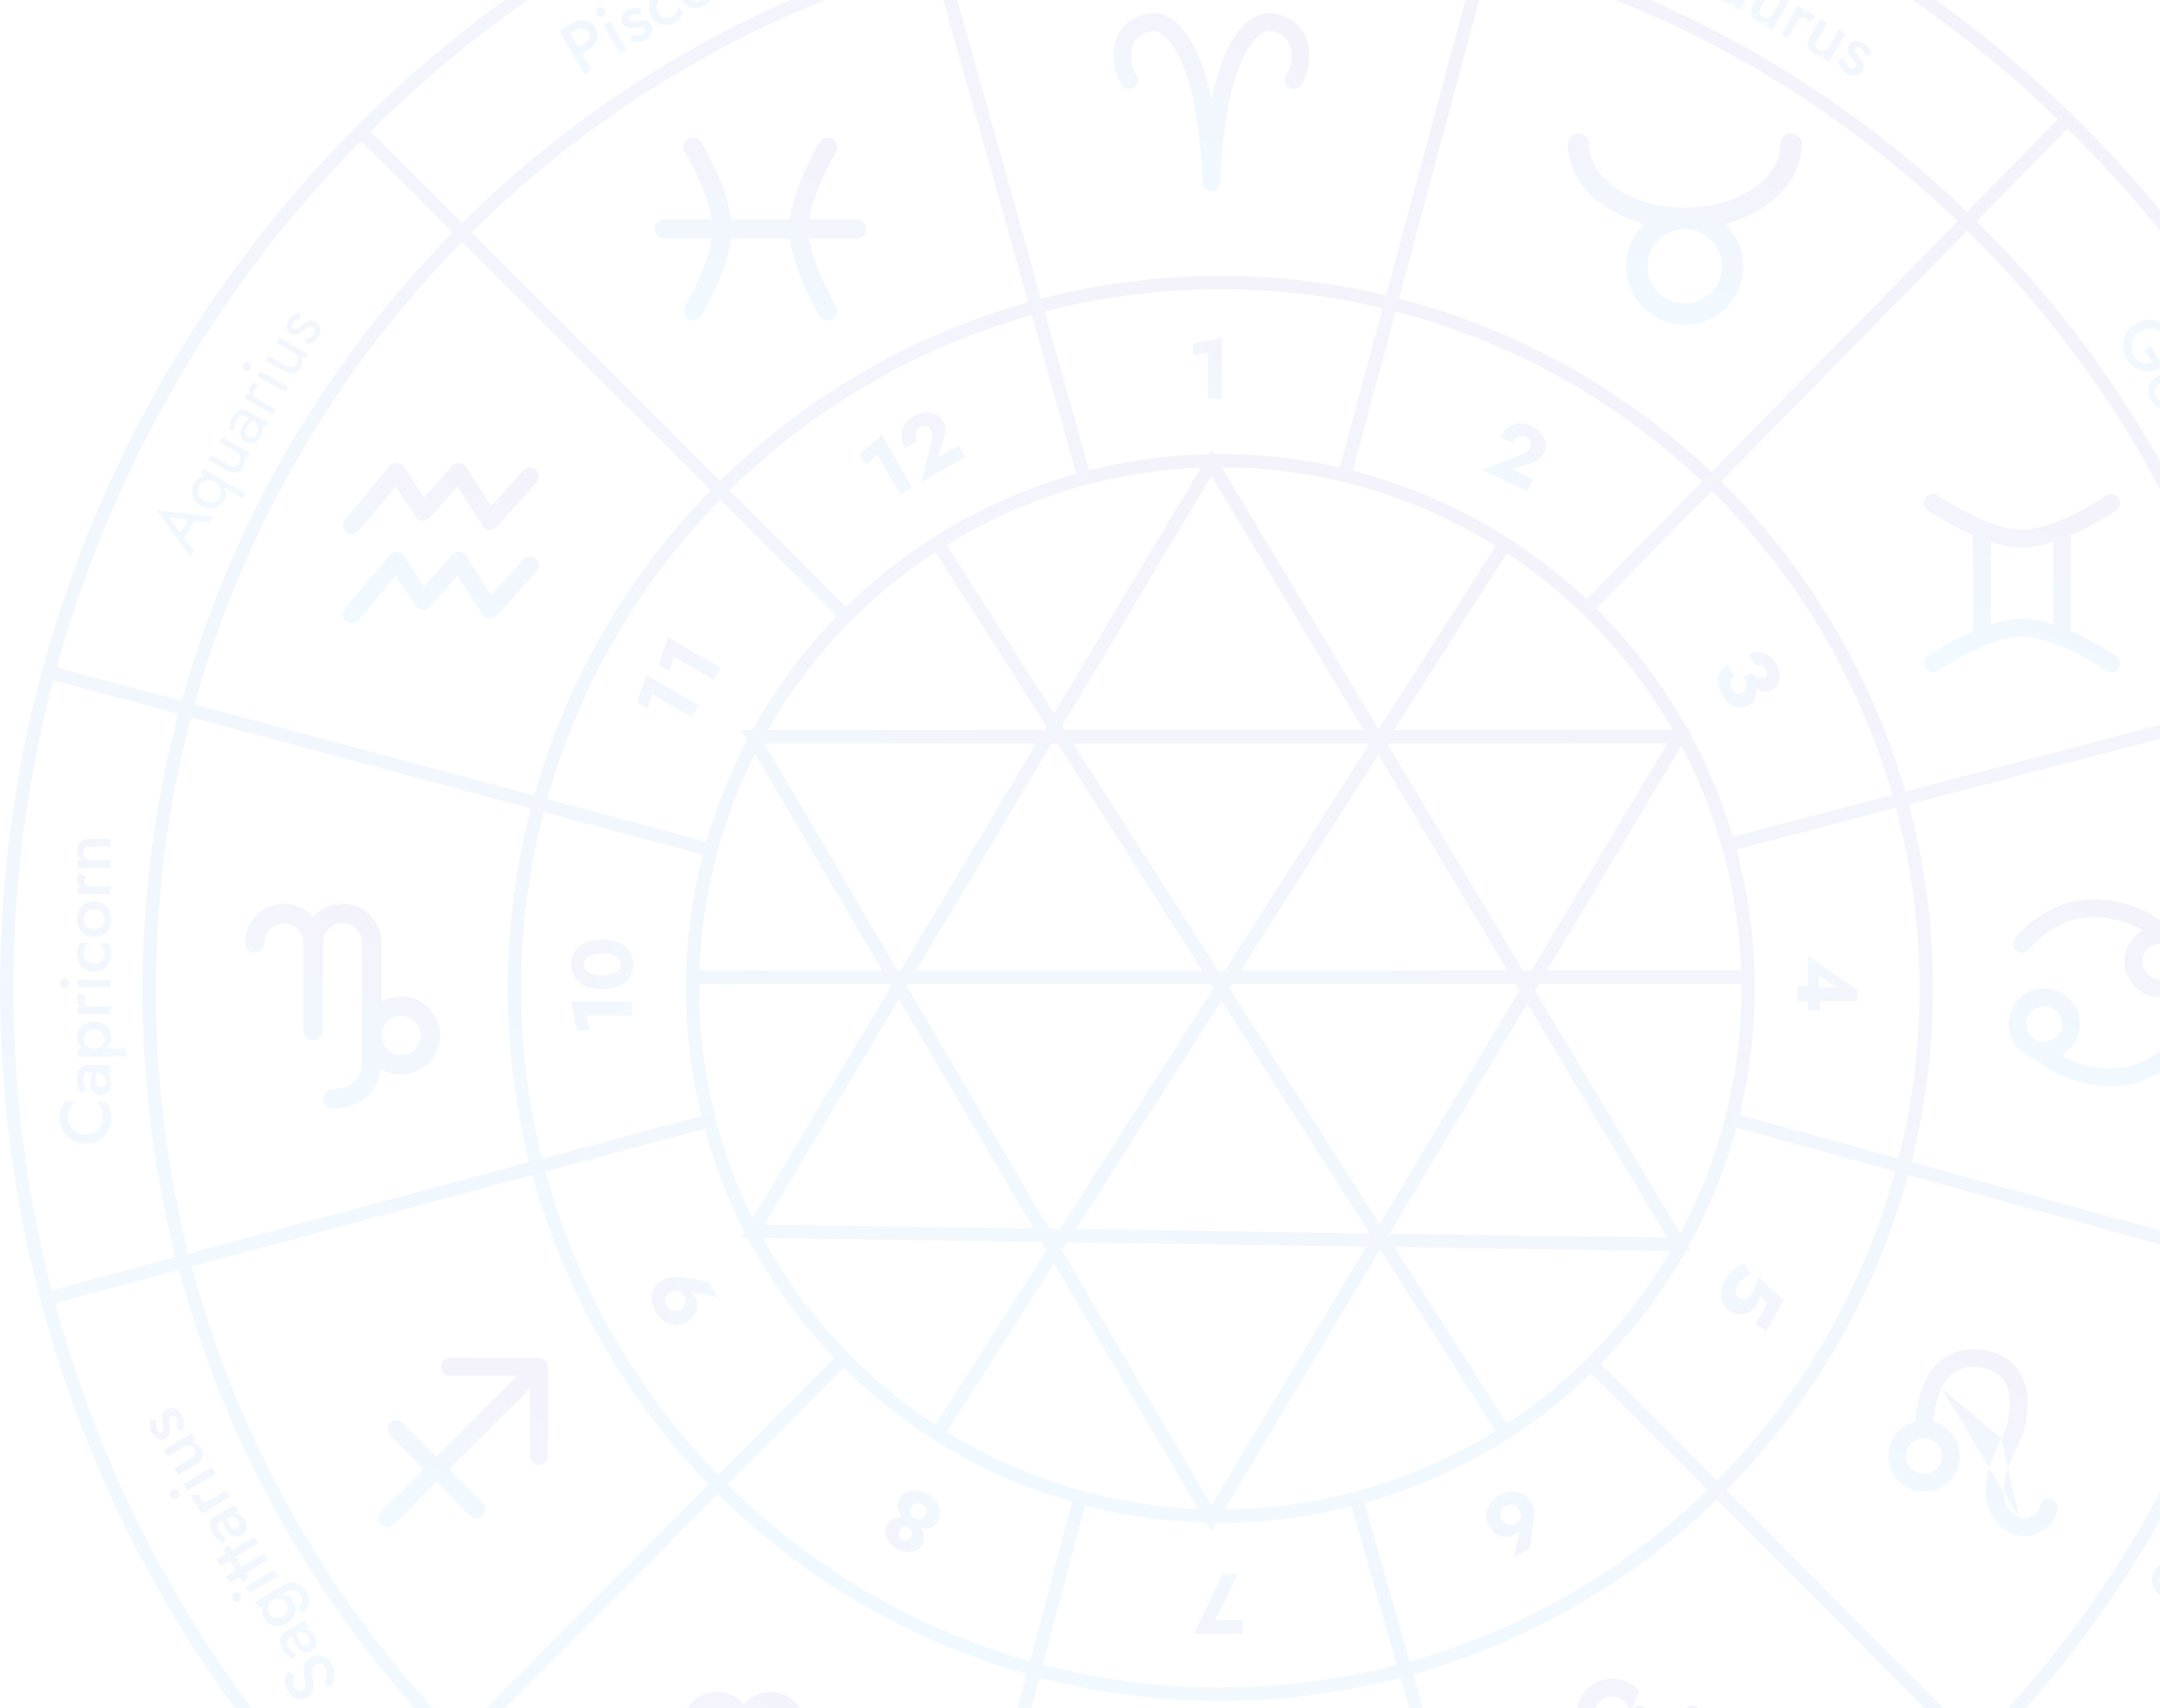<svg width="354" height="280" viewBox="0 0 354 280" fill="none" xmlns="http://www.w3.org/2000/svg">
<g opacity="0.08">
<circle cx="199.999" cy="162.001" r="86.496" stroke="url(#paint0_linear_1796_110909)" stroke-width="2.19"/>
<path d="M375.547 162.367C375.547 259.523 296.95 338.279 200 338.279C103.05 338.279 24.452 259.523 24.452 162.367C24.452 65.211 103.05 -13.546 200 -13.546C296.95 -13.546 375.547 65.211 375.547 162.367Z" stroke="url(#paint1_linear_1796_110909)" stroke-width="2.19"/>
<circle cx="199.999" cy="161.999" r="115.693" stroke="url(#paint2_linear_1796_110909)" stroke-width="2.19"/>
<circle cx="200" cy="162" r="198.905" stroke="url(#paint3_linear_1796_110909)" stroke-width="2.19"/>
<path d="M147.445 -29.607L177.737 78.423M59.124 21.488L138.686 101.05M8.029 110.174L116.788 139.372M8.029 212.729L116.788 183.532M59.124 302.145L138.321 222.583M148.175 354.335L177.007 245.576M222.263 245.576L253.285 354.335M260.949 223.678L340.511 303.605M283.942 183.532L392.701 213.459M283.942 138.277L392.701 109.81M339.051 19.299L260.219 99.591M249.635 -31.066L220.438 77.693" stroke="url(#paint4_linear_1796_110909)" stroke-width="2.19"/>
<path d="M113.504 160.174H286.862M153.65 89.006L246.716 234.991M153.65 234.991L246.716 89.006M123.358 201.78L198.54 75.867L275.183 203.969L123.358 201.78ZM123.358 120.758L198.54 248.86L275.183 120.758H123.358Z" stroke="url(#paint5_linear_1796_110909)" stroke-width="2.19"/>
<path d="M195.556 58.361V56.307L200.251 55.357V65.32H197.973V57.761L195.556 58.361Z" fill="url(#paint6_linear_1796_110909)"/>
<path d="M280.057 -9.217L280.694 -10.319L285.628 -7.465L284.99 -6.363L283.12 -7.445L279.664 -1.471L278.461 -2.167L281.917 -8.141L280.057 -9.217ZM282.828 -1.57C282.739 -1.415 282.698 -1.258 282.705 -1.101C282.717 -0.95 282.772 -0.811 282.868 -0.683C282.972 -0.551 283.108 -0.436 283.277 -0.339C283.492 -0.214 283.713 -0.145 283.939 -0.131C284.172 -0.113 284.391 -0.158 284.596 -0.264C284.812 -0.373 284.986 -0.542 285.119 -0.771L284.929 -0.071C284.758 0.226 284.526 0.424 284.234 0.525C283.952 0.623 283.651 0.647 283.33 0.596C283.019 0.542 282.729 0.437 282.459 0.281C282.169 0.114 281.933 -0.1 281.75 -0.358C281.567 -0.617 281.465 -0.901 281.446 -1.209C281.426 -1.517 281.508 -1.83 281.691 -2.146C281.952 -2.598 282.317 -2.863 282.786 -2.943C283.259 -3.029 283.785 -2.905 284.365 -2.57C284.675 -2.39 284.921 -2.203 285.105 -2.007C285.295 -1.807 285.437 -1.617 285.531 -1.436C285.628 -1.263 285.686 -1.122 285.704 -1.013L285.382 -0.457C285.259 -0.726 285.099 -0.962 284.902 -1.166C284.705 -1.37 284.475 -1.548 284.212 -1.7C283.983 -1.832 283.78 -1.909 283.604 -1.931C283.431 -1.958 283.278 -1.943 283.146 -1.885C283.02 -1.823 282.914 -1.718 282.828 -1.57ZM283.637 -3.76L283.636 -4.786C283.919 -4.793 284.261 -4.761 284.661 -4.692C285.068 -4.618 285.488 -4.457 285.919 -4.207C286.303 -3.985 286.607 -3.733 286.831 -3.45C287.061 -3.164 287.198 -2.865 287.241 -2.552C287.289 -2.245 287.223 -1.937 287.044 -1.627L285.126 1.689L284.054 1.069L285.85 -2.035C285.935 -2.183 285.979 -2.32 285.979 -2.445C285.987 -2.567 285.964 -2.683 285.912 -2.795C285.859 -2.906 285.78 -3.01 285.674 -3.107C285.568 -3.205 285.445 -3.294 285.303 -3.376C285.088 -3.501 284.866 -3.593 284.64 -3.652C284.424 -3.714 284.224 -3.749 284.039 -3.756C283.865 -3.767 283.731 -3.768 283.637 -3.76ZM288.573 1.255C288.382 1.585 288.305 1.882 288.341 2.146C288.377 2.41 288.541 2.625 288.83 2.793C289.039 2.914 289.245 2.979 289.446 2.987C289.652 2.99 289.844 2.938 290.021 2.834C290.202 2.723 290.353 2.563 290.474 2.354L292.111 -0.476L293.203 0.155L290.513 4.805L289.421 4.174L289.836 3.456C289.532 3.64 289.221 3.734 288.904 3.739C288.596 3.742 288.281 3.649 287.958 3.462C287.439 3.162 287.131 2.768 287.035 2.281C286.946 1.797 287.061 1.28 287.381 0.727L289.089 -2.225L290.211 -1.576L288.573 1.255ZM295.679 1.587L292.989 6.238L291.907 5.612L294.597 0.962L295.679 1.587ZM296.392 3.551C296.337 3.412 296.278 3.297 296.214 3.205C296.15 3.114 296.05 3.03 295.915 2.952C295.733 2.847 295.558 2.808 295.389 2.836C295.219 2.864 295.059 2.947 294.908 3.084C294.767 3.219 294.632 3.397 294.504 3.619L294.263 3.197C294.477 2.826 294.733 2.538 295.032 2.333C295.341 2.125 295.652 1.999 295.965 1.955C296.285 1.916 296.563 1.964 296.799 2.1C296.968 2.198 297.11 2.316 297.227 2.456C297.348 2.589 297.422 2.749 297.449 2.935L296.392 3.551ZM297.824 6.606C297.633 6.936 297.555 7.233 297.592 7.497C297.628 7.761 297.791 7.976 298.081 8.144C298.29 8.265 298.495 8.33 298.697 8.339C298.902 8.341 299.094 8.29 299.271 8.185C299.452 8.074 299.603 7.914 299.724 7.705L301.362 4.875L302.453 5.506L299.763 10.156L298.672 9.525L299.087 8.807C298.783 8.991 298.472 9.085 298.154 9.09C297.847 9.093 297.531 9 297.208 8.813C296.689 8.513 296.382 8.119 296.286 7.632C296.196 7.149 296.312 6.631 296.631 6.078L298.339 3.126L299.461 3.775L297.824 6.606ZM302.253 9.559C302.308 9.807 302.374 10.034 302.452 10.241C302.541 10.445 302.645 10.623 302.765 10.773C302.889 10.917 303.028 11.033 303.183 11.123C303.379 11.236 303.556 11.28 303.714 11.255C303.88 11.233 304.007 11.145 304.097 10.99C304.175 10.855 304.197 10.716 304.164 10.57C304.135 10.419 304.062 10.264 303.946 10.107C303.834 9.943 303.695 9.764 303.529 9.569C303.367 9.367 303.213 9.152 303.066 8.923C302.93 8.692 302.848 8.446 302.818 8.186C302.795 7.93 302.864 7.664 303.024 7.388C303.187 7.105 303.395 6.91 303.645 6.803C303.903 6.7 304.178 6.675 304.471 6.727C304.775 6.777 305.069 6.884 305.352 7.048C305.608 7.196 305.826 7.372 306.005 7.574C306.192 7.781 306.341 7.998 306.452 8.224C306.564 8.451 306.639 8.679 306.678 8.908L305.697 9.204C305.647 8.932 305.547 8.677 305.398 8.437C305.249 8.198 305.059 8.012 304.83 7.88C304.675 7.79 304.528 7.75 304.388 7.758C304.248 7.767 304.141 7.836 304.066 7.964C304.004 8.072 303.991 8.195 304.028 8.333C304.076 8.469 304.154 8.613 304.264 8.766C304.38 8.923 304.51 9.093 304.656 9.277C304.854 9.526 305.025 9.773 305.171 10.02C305.316 10.266 305.403 10.513 305.429 10.763C305.463 11.016 305.397 11.284 305.234 11.567C304.98 12.005 304.624 12.271 304.165 12.365C303.716 12.457 303.236 12.354 302.724 12.058C302.407 11.874 302.141 11.658 301.926 11.408C301.722 11.154 301.563 10.892 301.451 10.62C301.349 10.345 301.281 10.081 301.248 9.828L302.253 9.559Z" fill="url(#paint7_linear_1796_110909)"/>
<path d="M351.476 57.284L352.487 56.7L354.455 60.108C353.944 60.421 353.413 60.638 352.862 60.758C352.317 60.875 351.781 60.888 351.252 60.797C350.724 60.707 350.226 60.5 349.76 60.175C349.305 59.854 348.916 59.413 348.593 58.854C348.285 58.321 348.089 57.778 348.003 57.225C347.924 56.668 347.953 56.126 348.089 55.598C348.228 55.077 348.471 54.595 348.818 54.152C349.165 53.709 349.608 53.332 350.147 53.02C350.687 52.709 351.231 52.516 351.782 52.441C352.342 52.369 352.88 52.405 353.394 52.548C353.919 52.695 354.4 52.943 354.836 53.294C355.276 53.651 355.65 54.096 355.958 54.629C356.226 55.094 356.405 55.552 356.495 56.004C356.592 56.452 356.608 56.892 356.543 57.325C356.489 57.761 356.357 58.178 356.147 58.578L354.94 57.981C355.164 57.591 355.276 57.162 355.276 56.694C355.279 56.234 355.139 55.757 354.855 55.265C354.59 54.807 354.243 54.454 353.813 54.208C353.39 53.958 352.922 53.832 352.409 53.832C351.903 53.827 351.391 53.975 350.871 54.275C350.359 54.571 349.969 54.939 349.703 55.381C349.447 55.825 349.318 56.295 349.317 56.791C349.315 57.286 349.448 57.766 349.717 58.232C349.9 58.548 350.107 58.806 350.339 59.005C350.571 59.204 350.82 59.348 351.087 59.437C351.354 59.525 351.627 59.57 351.906 59.571C352.185 59.571 352.46 59.534 352.731 59.458L351.476 57.284ZM352.474 65.46C352.202 64.987 352.061 64.511 352.053 64.03C352.049 63.556 352.173 63.116 352.424 62.71C352.675 62.305 353.044 61.962 353.529 61.681C354.022 61.397 354.506 61.248 354.983 61.233C355.464 61.225 355.907 61.347 356.313 61.598C356.726 61.845 357.074 62.215 357.358 62.707C357.642 63.199 357.789 63.672 357.799 64.125C357.809 64.578 357.688 64.998 357.435 65.387C357.194 65.778 356.823 66.118 356.324 66.406C356.27 66.437 356.211 66.467 356.147 66.495C356.086 66.53 356.04 66.552 356.009 66.561L353.65 62.474L354.399 62.042L356.22 65.198L355.563 65.133C355.615 65.13 355.68 65.119 355.759 65.1C355.849 65.084 355.918 65.063 355.965 65.035C356.214 64.891 356.401 64.716 356.525 64.51C356.652 64.311 356.716 64.094 356.716 63.86C356.72 63.633 356.655 63.405 356.523 63.176C356.363 62.899 356.166 62.699 355.932 62.573C355.698 62.447 355.437 62.4 355.149 62.432C354.862 62.463 354.547 62.572 354.206 62.76C353.869 62.955 353.612 63.171 353.434 63.408C353.263 63.642 353.174 63.891 353.165 64.157C353.161 64.429 353.24 64.707 353.404 64.99C353.575 65.287 353.785 65.512 354.035 65.664C354.285 65.817 354.578 65.895 354.913 65.899L355.071 67.062C354.513 67.06 354.019 66.928 353.588 66.664C353.157 66.4 352.786 65.999 352.474 65.46ZM361.345 73.771L358.392 75.476L357.761 74.383L360.593 72.748C360.944 72.546 361.166 72.332 361.261 72.106C361.366 71.884 361.341 71.638 361.185 71.368C361.08 71.186 360.946 71.048 360.784 70.953C360.625 70.865 360.445 70.825 360.243 70.833C360.045 70.849 359.835 70.921 359.612 71.049L356.78 72.684L356.15 71.592L358.981 69.957C359.332 69.754 359.555 69.54 359.649 69.315C359.755 69.092 359.729 68.846 359.574 68.577C359.465 68.388 359.329 68.246 359.166 68.151C359.007 68.063 358.829 68.026 358.631 68.042C358.433 68.057 358.223 68.129 358 68.258L355.168 69.893L354.55 68.821L359.202 66.135L359.821 67.207L359.143 67.598C359.477 67.585 359.771 67.649 360.024 67.791C360.287 67.936 360.504 68.156 360.675 68.453C360.874 68.797 360.967 69.121 360.954 69.425C360.944 69.736 360.834 70.02 360.623 70.277C360.986 70.283 361.308 70.367 361.59 70.528C361.876 70.695 362.11 70.938 362.293 71.254C362.484 71.585 362.571 71.899 362.554 72.196C362.547 72.497 362.44 72.779 362.233 73.042C362.025 73.306 361.73 73.549 361.345 73.771ZM365.677 73.075C365.866 72.966 366.063 72.942 366.269 73.003C366.479 73.071 366.637 73.195 366.742 73.378C366.855 73.573 366.884 73.772 366.83 73.974C366.78 74.183 366.66 74.342 366.471 74.451C366.289 74.556 366.092 74.58 365.879 74.523C365.677 74.469 365.52 74.344 365.407 74.148C365.302 73.966 365.272 73.767 365.319 73.552C365.376 73.339 365.495 73.18 365.677 73.075ZM363.914 74.296L364.533 75.368L359.88 78.054L359.261 76.982L363.914 74.296ZM365.309 80.916C365.653 80.717 365.871 80.497 365.965 80.254C366.058 80.011 366.019 79.741 365.848 79.445C365.731 79.242 365.584 79.089 365.407 78.984C365.237 78.876 365.045 78.825 364.833 78.831C364.627 78.832 364.42 78.894 364.211 79.014L361.379 80.649L360.748 79.557L365.401 76.871L366.031 77.963L365.313 78.378C365.675 78.367 365.99 78.437 366.257 78.588C366.528 78.746 366.757 78.987 366.944 79.311C367.248 79.837 367.318 80.331 367.154 80.795C366.996 81.254 366.638 81.645 366.078 81.968L363.125 83.674L362.477 82.551L365.309 80.916ZM370.41 81.273C370.599 81.164 370.796 81.14 371.002 81.201C371.212 81.269 371.37 81.394 371.475 81.576C371.588 81.771 371.617 81.97 371.563 82.172C371.513 82.381 371.393 82.54 371.204 82.649C371.022 82.754 370.825 82.778 370.612 82.721C370.41 82.667 370.253 82.542 370.14 82.346C370.035 82.164 370.005 81.966 370.052 81.75C370.109 81.537 370.228 81.378 370.41 81.273ZM368.647 82.494L369.266 83.566L364.613 86.252L363.994 85.18L368.647 82.494Z" fill="url(#paint8_linear_1796_110909)"/>
<path d="M367.441 249.286L366.752 250.479L360.744 247.011L359.121 249.822L358.049 249.203L360.361 245.198L367.441 249.286ZM356.333 251.941C356.606 251.469 356.948 251.109 357.361 250.862C357.77 250.622 358.212 250.509 358.689 250.523C359.166 250.538 359.648 250.685 360.133 250.966C360.625 251.25 360.997 251.595 361.248 252.001C361.496 252.413 361.612 252.858 361.597 253.335C361.589 253.816 361.443 254.302 361.159 254.795C360.875 255.287 360.539 255.65 360.152 255.885C359.764 256.12 359.339 256.225 358.877 256.201C358.417 256.187 357.938 256.037 357.439 255.749C357.385 255.717 357.33 255.681 357.273 255.639C357.212 255.604 357.17 255.575 357.147 255.553L359.506 251.467L360.255 251.899L358.433 255.055L358.16 254.452C358.189 254.496 358.232 254.547 358.287 254.606C358.346 254.676 358.399 254.725 358.446 254.752C358.695 254.896 358.94 254.97 359.181 254.974C359.417 254.985 359.637 254.932 359.839 254.815C360.038 254.705 360.203 254.535 360.335 254.306C360.495 254.029 360.571 253.758 360.562 253.493C360.554 253.227 360.464 252.977 360.293 252.744C360.122 252.51 359.87 252.293 359.537 252.092C359.2 251.897 358.884 251.782 358.59 251.747C358.302 251.716 358.041 251.763 357.807 251.888C357.569 252.02 357.368 252.228 357.204 252.511C357.033 252.808 356.944 253.103 356.937 253.395C356.93 253.688 357.008 253.98 357.172 254.273L356.244 254.991C355.967 254.507 355.834 254.013 355.847 253.508C355.86 253.003 356.022 252.48 356.333 251.941ZM356.991 256.408C357.47 256.684 357.829 257.036 358.068 257.462C358.304 257.894 358.414 258.358 358.398 258.852C358.389 259.351 358.247 259.839 357.97 260.318C357.694 260.797 357.344 261.161 356.921 261.411C356.501 261.672 356.044 261.808 355.552 261.821C355.059 261.833 354.573 261.701 354.095 261.425C353.623 261.152 353.265 260.798 353.023 260.361C352.787 259.928 352.674 259.463 352.683 258.964C352.695 258.477 352.839 257.994 353.115 257.515C353.392 257.036 353.74 256.666 354.16 256.406C354.587 256.149 355.047 256.014 355.54 256.002C356.035 256 356.519 256.135 356.991 256.408ZM356.343 257.531C356.053 257.363 355.762 257.276 355.469 257.269C355.183 257.266 354.916 257.332 354.667 257.467C354.425 257.606 354.228 257.807 354.076 258.07C353.928 258.326 353.855 258.593 353.855 258.873C353.859 259.162 353.934 259.43 354.079 259.676C354.232 259.926 354.453 260.135 354.743 260.302C355.033 260.469 355.324 260.557 355.617 260.564C355.909 260.571 356.178 260.501 356.424 260.356C356.666 260.217 356.861 260.019 357.009 259.763C357.161 259.5 357.237 259.229 357.236 258.95C357.235 258.671 357.159 258.406 357.006 258.157C356.854 257.907 356.633 257.698 356.343 257.531Z" fill="url(#paint9_linear_1796_110909)"/>
<path d="M53.071 275.956C53.245 275.642 53.383 275.336 53.486 275.038C53.577 274.738 53.615 274.446 53.6 274.165C53.578 273.887 53.486 273.615 53.325 273.348C53.132 273.028 52.889 272.82 52.595 272.725C52.301 272.629 52.017 272.664 51.744 272.829C51.484 272.986 51.315 273.174 51.239 273.393C51.155 273.616 51.128 273.873 51.158 274.164C51.177 274.453 51.222 274.776 51.292 275.133C51.337 275.343 51.374 275.584 51.402 275.858C51.424 276.136 51.417 276.417 51.38 276.703C51.337 276.993 51.24 277.27 51.09 277.533C50.933 277.801 50.691 278.033 50.364 278.23C49.991 278.455 49.606 278.555 49.209 278.531C48.806 278.51 48.429 278.383 48.079 278.149C47.718 277.912 47.41 277.584 47.157 277.164C46.908 276.75 46.764 276.346 46.726 275.951C46.687 275.556 46.719 275.186 46.821 274.843C46.919 274.493 47.056 274.183 47.23 273.915L48.349 274.549C48.228 274.74 48.134 274.947 48.068 275.169C47.995 275.394 47.969 275.623 47.991 275.856C48.002 276.085 48.078 276.317 48.219 276.55C48.416 276.877 48.638 277.071 48.883 277.132C49.123 277.196 49.342 277.169 49.542 277.048C49.722 276.939 49.853 276.788 49.936 276.592C50.008 276.395 50.036 276.141 50.022 275.831C50.008 275.521 49.955 275.14 49.863 274.686C49.812 274.435 49.781 274.172 49.77 273.897C49.754 273.615 49.781 273.335 49.85 273.057C49.912 272.784 50.026 272.528 50.193 272.292C50.355 272.048 50.589 271.834 50.896 271.649C51.223 271.452 51.554 271.338 51.891 271.308C52.227 271.278 52.552 271.319 52.864 271.43C53.17 271.546 53.455 271.715 53.717 271.939C53.982 272.152 54.205 272.409 54.386 272.709C54.635 273.122 54.786 273.554 54.839 274.004C54.882 274.451 54.844 274.887 54.728 275.312C54.611 275.737 54.439 276.122 54.212 276.469L53.071 275.956ZM50.32 269.54C50.473 269.448 50.584 269.331 50.654 269.189C50.716 269.051 50.736 268.903 50.713 268.744C50.685 268.579 50.622 268.413 50.521 268.246C50.392 268.033 50.233 267.865 50.041 267.744C49.846 267.617 49.633 267.55 49.402 267.543C49.16 267.535 48.926 267.599 48.699 267.735L49.203 267.213C49.496 267.037 49.795 266.974 50.1 267.027C50.394 267.077 50.669 267.202 50.926 267.402C51.172 267.599 51.376 267.831 51.536 268.097C51.709 268.384 51.813 268.685 51.849 269C51.884 269.315 51.836 269.612 51.705 269.892C51.573 270.171 51.351 270.405 51.037 270.594C50.591 270.864 50.143 270.92 49.694 270.763C49.238 270.611 48.837 270.248 48.492 269.675C48.306 269.368 48.181 269.084 48.115 268.824C48.045 268.557 48.012 268.322 48.017 268.119C48.016 267.92 48.033 267.769 48.07 267.665L48.62 267.333C48.598 267.628 48.624 267.912 48.698 268.186C48.773 268.46 48.888 268.726 49.045 268.986C49.181 269.213 49.322 269.378 49.467 269.482C49.604 269.59 49.745 269.65 49.889 269.663C50.03 269.67 50.173 269.629 50.32 269.54ZM48.555 271.068L48.06 271.967C47.809 271.837 47.525 271.644 47.208 271.39C46.886 271.129 46.597 270.785 46.34 270.358C46.111 269.978 45.966 269.611 45.907 269.256C45.843 268.894 45.868 268.566 45.981 268.27C46.087 267.979 46.293 267.741 46.6 267.556L49.88 265.578L50.52 266.638L47.449 268.489C47.303 268.578 47.199 268.677 47.138 268.786C47.072 268.889 47.036 269.002 47.028 269.125C47.02 269.248 47.039 269.377 47.085 269.514C47.131 269.65 47.196 269.788 47.28 269.928C47.409 270.141 47.558 270.328 47.728 270.49C47.888 270.648 48.046 270.775 48.204 270.871C48.351 270.964 48.468 271.03 48.555 271.068ZM49.588 264.391L48.942 263.321C49.145 263.19 49.297 263.021 49.4 262.814C49.498 262.6 49.536 262.368 49.513 262.118C49.489 261.869 49.401 261.617 49.248 261.364C49.112 261.137 48.928 260.953 48.696 260.81C48.465 260.668 48.201 260.6 47.905 260.606C47.604 260.605 47.281 260.709 46.934 260.918L42.434 263.632L41.794 262.572L46.295 259.858C46.848 259.525 47.373 259.362 47.87 259.372C48.363 259.375 48.804 259.504 49.195 259.76C49.592 260.011 49.917 260.347 50.17 260.767C50.472 261.267 50.643 261.746 50.682 262.204C50.729 262.658 50.657 263.074 50.467 263.452C50.273 263.824 49.98 264.137 49.588 264.391ZM47.012 266.068C46.498 266.377 46.006 266.533 45.535 266.536C45.057 266.542 44.622 266.432 44.23 266.204C43.834 265.97 43.518 265.656 43.281 265.263C43.047 264.876 42.941 264.481 42.961 264.078C42.971 263.672 43.102 263.279 43.355 262.899C43.604 262.513 43.979 262.169 44.479 261.867C44.972 261.57 45.448 261.401 45.906 261.361C46.359 261.315 46.772 261.38 47.142 261.557C47.501 261.731 47.798 262.011 48.031 262.398C48.268 262.791 48.398 263.218 48.42 263.677C48.439 264.13 48.334 264.566 48.105 264.986C47.876 265.405 47.512 265.766 47.012 266.068ZM46.336 264.948C46.643 264.763 46.865 264.542 47.002 264.287C47.139 264.032 47.202 263.767 47.19 263.492C47.168 263.214 47.083 262.952 46.934 262.705C46.809 262.498 46.633 262.327 46.406 262.191C46.175 262.049 45.914 261.979 45.624 261.981C45.324 261.98 45.02 262.072 44.714 262.257C44.474 262.402 44.291 262.567 44.166 262.751C44.03 262.933 43.941 263.124 43.897 263.323C43.847 263.526 43.84 263.725 43.876 263.922C43.909 264.111 43.971 264.283 44.064 264.436C44.213 264.683 44.408 264.878 44.65 265.023C44.881 265.166 45.142 265.236 45.432 265.234C45.721 265.232 46.023 265.137 46.336 264.948ZM39.18 262.377C38.994 262.489 38.797 262.517 38.59 262.46C38.379 262.396 38.219 262.275 38.11 262.095C37.994 261.901 37.961 261.703 38.011 261.5C38.057 261.29 38.173 261.129 38.36 261.016C38.54 260.908 38.737 260.88 38.951 260.933C39.154 260.983 39.314 261.105 39.43 261.298C39.539 261.478 39.572 261.677 39.53 261.893C39.477 262.107 39.36 262.268 39.18 262.377ZM40.92 261.123L40.281 260.063L44.881 257.288L45.52 258.348L40.92 261.123ZM39.77 259.216L38.196 256.606L39.146 256.033L40.721 258.643L39.77 259.216ZM37.706 259.411L37.06 258.341L43.261 254.602L43.906 255.672L37.706 259.411ZM38.133 256.501L36.559 253.891L37.509 253.318L39.083 255.928L38.133 256.501ZM36.068 256.696L35.423 255.626L41.624 251.887L42.269 252.957L36.068 256.696ZM38.87 250.554C39.023 250.462 39.134 250.345 39.203 250.203C39.266 250.065 39.286 249.917 39.263 249.758C39.235 249.593 39.172 249.427 39.071 249.26C38.942 249.046 38.782 248.879 38.591 248.758C38.396 248.63 38.183 248.564 37.952 248.557C37.71 248.549 37.476 248.613 37.249 248.749L37.753 248.227C38.046 248.05 38.345 247.988 38.65 248.041C38.944 248.091 39.219 248.216 39.476 248.416C39.722 248.613 39.925 248.845 40.086 249.111C40.259 249.398 40.363 249.699 40.399 250.014C40.434 250.329 40.386 250.626 40.255 250.906C40.123 251.185 39.901 251.419 39.587 251.608C39.14 251.877 38.693 251.934 38.244 251.777C37.788 251.625 37.387 251.262 37.041 250.689C36.856 250.382 36.731 250.098 36.665 249.838C36.595 249.571 36.562 249.336 36.567 249.133C36.565 248.934 36.583 248.783 36.62 248.679L37.17 248.347C37.148 248.642 37.174 248.926 37.248 249.2C37.322 249.473 37.438 249.74 37.595 250C37.731 250.227 37.872 250.392 38.016 250.496C38.154 250.604 38.295 250.664 38.439 250.677C38.58 250.684 38.723 250.643 38.87 250.554ZM37.105 252.082L36.61 252.981C36.359 252.851 36.074 252.658 35.757 252.404C35.436 252.143 35.147 251.799 34.89 251.372C34.661 250.992 34.516 250.625 34.457 250.27C34.393 249.908 34.418 249.579 34.531 249.284C34.637 248.993 34.843 248.755 35.15 248.57L38.43 246.591L39.069 247.652L35.999 249.503C35.852 249.592 35.749 249.691 35.687 249.8C35.622 249.903 35.586 250.016 35.578 250.139C35.57 250.262 35.589 250.391 35.635 250.527C35.681 250.664 35.746 250.802 35.83 250.942C35.959 251.155 36.108 251.342 36.278 251.503C36.437 251.662 36.596 251.789 36.754 251.885C36.901 251.978 37.018 252.044 37.105 252.082ZM32.425 247.037L37.025 244.262L37.671 245.332L33.07 248.107L32.425 247.037ZM32.749 244.973C32.729 245.121 32.725 245.251 32.738 245.361C32.75 245.472 32.796 245.594 32.877 245.728C32.985 245.908 33.12 246.026 33.282 246.083C33.444 246.14 33.624 246.145 33.823 246.098C34.011 246.048 34.215 245.957 34.435 245.824L34.442 246.311C34.076 246.532 33.712 246.66 33.352 246.696C32.98 246.729 32.647 246.689 32.352 246.576C32.053 246.457 31.832 246.28 31.692 246.047C31.591 245.88 31.523 245.707 31.488 245.528C31.446 245.354 31.459 245.178 31.525 245.002L32.749 244.973ZM29.032 245.549C28.845 245.661 28.648 245.689 28.441 245.632C28.23 245.569 28.07 245.447 27.962 245.267C27.845 245.074 27.812 244.875 27.862 244.672C27.909 244.463 28.025 244.301 28.212 244.189C28.392 244.08 28.589 244.052 28.802 244.105C29.006 244.156 29.165 244.277 29.282 244.471C29.39 244.651 29.424 244.849 29.381 245.065C29.328 245.279 29.212 245.44 29.032 245.549ZM30.772 244.295L30.132 243.235L34.733 240.461L35.372 241.521L30.772 244.295ZM31.367 238.95C31.693 238.753 31.905 238.53 32 238.281C32.096 238.033 32.057 237.765 31.884 237.478C31.759 237.272 31.611 237.116 31.439 237.011C31.259 236.91 31.067 236.862 30.861 236.868C30.649 236.878 30.439 236.945 30.233 237.07L27.433 238.758L26.781 237.678L31.382 234.904L32.033 235.984L31.323 236.412C31.678 236.398 31.996 236.465 32.277 236.614C32.547 236.761 32.778 236.994 32.971 237.314C33.281 237.827 33.36 238.32 33.209 238.793C33.054 239.26 32.703 239.658 32.156 239.988L29.236 241.749L28.567 240.639L31.367 238.95ZM28.913 234.225C28.985 233.982 29.036 233.751 29.068 233.532C29.088 233.31 29.083 233.105 29.05 232.915C29.011 232.73 28.945 232.56 28.853 232.407C28.736 232.213 28.602 232.09 28.451 232.035C28.296 231.974 28.142 231.99 27.989 232.082C27.855 232.163 27.768 232.274 27.727 232.417C27.679 232.564 27.669 232.735 27.694 232.928C27.713 233.126 27.749 233.35 27.8 233.601C27.845 233.856 27.876 234.119 27.894 234.39C27.901 234.658 27.855 234.913 27.755 235.155C27.652 235.39 27.463 235.59 27.19 235.755C26.91 235.924 26.634 235.995 26.363 235.968C26.088 235.933 25.835 235.823 25.603 235.635C25.361 235.444 25.156 235.209 24.987 234.929C24.834 234.676 24.728 234.417 24.669 234.153C24.605 233.882 24.579 233.62 24.591 233.368C24.602 233.115 24.646 232.88 24.723 232.66L25.725 232.874C25.638 233.136 25.602 233.408 25.617 233.69C25.632 233.972 25.708 234.226 25.845 234.452C25.938 234.606 26.047 234.712 26.174 234.772C26.301 234.832 26.428 234.824 26.555 234.747C26.661 234.683 26.732 234.581 26.766 234.442C26.79 234.301 26.791 234.137 26.769 233.95C26.743 233.756 26.711 233.544 26.672 233.313C26.619 232.999 26.588 232.7 26.579 232.414C26.571 232.128 26.615 231.87 26.712 231.638C26.805 231.401 26.991 231.197 27.271 231.028C27.705 230.767 28.145 230.706 28.593 230.845C29.03 230.982 29.401 231.303 29.707 231.81C29.896 232.123 30.024 232.441 30.091 232.764C30.148 233.085 30.16 233.391 30.128 233.684C30.084 233.974 30.016 234.237 29.923 234.475L28.913 234.225Z" fill="url(#paint10_linear_1796_110909)"/>
<path d="M14.022 185.943C14.598 185.943 15.104 185.815 15.54 185.558C15.976 185.293 16.315 184.951 16.556 184.53C16.79 184.102 16.907 183.639 16.907 183.14C16.907 182.751 16.856 182.401 16.755 182.089C16.653 181.778 16.517 181.498 16.346 181.249C16.167 180.992 15.968 180.77 15.75 180.583L17.385 180.583C17.666 180.925 17.88 181.295 18.028 181.692C18.176 182.089 18.25 182.588 18.25 183.187C18.25 183.787 18.148 184.347 17.946 184.869C17.743 185.383 17.451 185.831 17.07 186.212C16.689 186.594 16.241 186.893 15.727 187.111C15.205 187.322 14.637 187.427 14.022 187.427C13.407 187.427 12.842 187.322 12.328 187.111C11.807 186.893 11.355 186.594 10.974 186.212C10.592 185.831 10.3 185.383 10.098 184.869C9.895 184.347 9.794 183.787 9.794 183.187C9.794 182.588 9.868 182.089 10.016 181.692C10.164 181.295 10.378 180.925 10.658 180.583L12.293 180.583C12.075 180.77 11.881 180.992 11.709 181.249C11.53 181.498 11.39 181.778 11.289 182.089C11.188 182.401 11.137 182.751 11.137 183.14C11.137 183.639 11.258 184.102 11.499 184.53C11.733 184.951 12.068 185.293 12.504 185.558C12.932 185.815 13.438 185.943 14.022 185.943ZM16.439 178.196C16.618 178.196 16.774 178.153 16.907 178.067C17.031 177.981 17.125 177.865 17.187 177.717C17.249 177.561 17.28 177.386 17.28 177.191C17.28 176.942 17.23 176.716 17.128 176.514C17.027 176.304 16.879 176.136 16.685 176.012C16.482 175.879 16.249 175.813 15.984 175.813L16.685 175.626C17.027 175.626 17.315 175.727 17.549 175.93C17.775 176.125 17.946 176.374 18.063 176.677C18.172 176.973 18.226 177.277 18.226 177.588C18.226 177.923 18.16 178.235 18.028 178.523C17.895 178.811 17.701 179.04 17.444 179.212C17.187 179.383 16.875 179.469 16.509 179.469C15.988 179.469 15.575 179.286 15.271 178.92C14.96 178.554 14.804 178.036 14.804 177.366C14.804 177.008 14.843 176.701 14.921 176.444C14.999 176.179 15.092 175.961 15.201 175.79C15.303 175.618 15.396 175.498 15.482 175.428L16.124 175.428C15.953 175.669 15.828 175.926 15.75 176.199C15.672 176.471 15.633 176.759 15.633 177.063C15.633 177.327 15.668 177.542 15.739 177.705C15.801 177.869 15.89 177.993 16.007 178.079C16.124 178.157 16.268 178.196 16.439 178.196ZM14.139 178.593L13.251 179.107C13.103 178.865 12.959 178.554 12.819 178.172C12.679 177.783 12.609 177.339 12.609 176.841C12.609 176.397 12.675 176.008 12.807 175.673C12.94 175.33 13.13 175.062 13.38 174.867C13.621 174.672 13.921 174.575 14.279 174.575L18.109 174.575L18.109 175.813L14.524 175.813C14.353 175.813 14.213 175.844 14.104 175.907C13.995 175.961 13.905 176.039 13.835 176.14C13.765 176.241 13.714 176.362 13.683 176.502C13.652 176.642 13.636 176.794 13.636 176.958C13.636 177.207 13.668 177.444 13.73 177.67C13.784 177.888 13.854 178.079 13.94 178.242C14.018 178.398 14.084 178.515 14.139 178.593ZM20.679 171.878L20.679 173.151L12.737 173.151L12.737 171.878L20.679 171.878ZM15.423 167.429C16.015 167.429 16.525 167.549 16.953 167.791C17.374 168.032 17.697 168.351 17.922 168.749C18.14 169.146 18.25 169.578 18.25 170.045C18.25 170.504 18.137 170.905 17.911 171.248C17.677 171.583 17.35 171.843 16.93 172.03C16.502 172.209 15.999 172.299 15.423 172.299C14.839 172.299 14.337 172.209 13.917 172.03C13.496 171.843 13.173 171.583 12.947 171.248C12.714 170.905 12.597 170.504 12.597 170.045C12.597 169.578 12.71 169.146 12.936 168.749C13.154 168.351 13.473 168.032 13.893 167.791C14.314 167.549 14.824 167.429 15.423 167.429ZM15.423 168.737C15.065 168.737 14.761 168.811 14.512 168.959C14.255 169.107 14.065 169.305 13.94 169.554C13.808 169.796 13.742 170.064 13.742 170.36C13.742 170.602 13.808 170.839 13.94 171.073C14.065 171.306 14.252 171.501 14.501 171.657C14.75 171.804 15.057 171.878 15.423 171.878C15.789 171.878 16.097 171.804 16.346 171.657C16.595 171.501 16.786 171.306 16.918 171.073C17.043 170.839 17.105 170.602 17.105 170.36C17.105 170.064 17.043 169.796 16.918 169.554C16.786 169.305 16.595 169.107 16.346 168.959C16.089 168.811 15.781 168.737 15.423 168.737ZM12.737 164.978L18.109 164.978L18.109 166.227L12.737 166.227L12.737 164.978ZM14.08 163.378C13.987 163.495 13.917 163.604 13.87 163.705C13.823 163.806 13.8 163.934 13.8 164.09C13.8 164.3 13.854 164.472 13.963 164.604C14.072 164.736 14.224 164.834 14.419 164.896C14.606 164.951 14.828 164.978 15.085 164.978L14.839 165.398C14.411 165.398 14.034 165.32 13.707 165.165C13.372 165.001 13.107 164.795 12.912 164.546C12.718 164.289 12.62 164.024 12.62 163.752C12.62 163.557 12.652 163.374 12.714 163.203C12.768 163.031 12.87 162.887 13.017 162.77L14.08 163.378ZM10.6 161.952C10.382 161.952 10.199 161.874 10.051 161.718C9.903 161.555 9.829 161.368 9.829 161.157C9.829 160.932 9.903 160.745 10.051 160.597C10.199 160.441 10.382 160.363 10.6 160.363C10.81 160.363 10.993 160.441 11.149 160.597C11.297 160.745 11.371 160.932 11.371 161.157C11.371 161.368 11.297 161.555 11.149 161.718C10.993 161.874 10.81 161.952 10.6 161.952ZM12.737 161.776L12.737 160.538L18.109 160.538L18.109 161.776L12.737 161.776ZM15.423 157.962C15.766 157.962 16.066 157.888 16.323 157.74C16.572 157.592 16.77 157.393 16.918 157.144C17.066 156.887 17.14 156.603 17.14 156.292C17.14 156.035 17.101 155.79 17.023 155.556C16.945 155.322 16.836 155.116 16.696 154.937C16.556 154.758 16.4 154.626 16.229 154.54L17.619 154.54C17.806 154.727 17.954 154.98 18.063 155.299C18.172 155.618 18.226 155.969 18.226 156.35C18.226 156.903 18.109 157.401 17.876 157.845C17.634 158.281 17.303 158.628 16.883 158.884C16.455 159.134 15.968 159.258 15.423 159.258C14.87 159.258 14.384 159.134 13.963 158.884C13.543 158.628 13.216 158.281 12.982 157.845C12.741 157.401 12.62 156.903 12.62 156.35C12.62 155.969 12.675 155.618 12.784 155.299C12.893 154.98 13.041 154.727 13.228 154.54L14.617 154.54C14.438 154.626 14.283 154.762 14.15 154.949C14.01 155.128 13.901 155.334 13.823 155.568C13.745 155.801 13.707 156.043 13.707 156.292C13.707 156.603 13.78 156.887 13.928 157.144C14.076 157.393 14.279 157.592 14.536 157.74C14.793 157.888 15.088 157.962 15.423 157.962ZM15.423 153.555C14.87 153.555 14.384 153.43 13.963 153.181C13.543 152.924 13.216 152.577 12.982 152.141C12.741 151.705 12.62 151.211 12.62 150.658C12.62 150.105 12.741 149.615 12.982 149.187C13.216 148.751 13.543 148.404 13.963 148.147C14.384 147.89 14.87 147.762 15.423 147.762C15.968 147.762 16.455 147.89 16.883 148.147C17.303 148.404 17.634 148.751 17.876 149.187C18.109 149.615 18.226 150.105 18.226 150.658C18.226 151.211 18.109 151.705 17.876 152.141C17.634 152.577 17.303 152.924 16.883 153.181C16.455 153.43 15.968 153.555 15.423 153.555ZM15.423 152.258C15.758 152.258 16.054 152.188 16.311 152.048C16.56 151.908 16.759 151.717 16.907 151.476C17.047 151.234 17.117 150.962 17.117 150.658C17.117 150.362 17.047 150.094 16.907 149.852C16.759 149.603 16.56 149.409 16.311 149.268C16.054 149.128 15.758 149.058 15.423 149.058C15.088 149.058 14.793 149.128 14.536 149.268C14.279 149.409 14.08 149.603 13.94 149.852C13.8 150.094 13.73 150.362 13.73 150.658C13.73 150.962 13.8 151.234 13.94 151.476C14.08 151.717 14.279 151.908 14.536 152.048C14.793 152.188 15.088 152.258 15.423 152.258ZM12.737 145.315L18.109 145.315L18.109 146.565L12.737 146.565L12.737 145.315ZM14.08 143.715C13.987 143.832 13.917 143.941 13.87 144.042C13.823 144.144 13.8 144.272 13.8 144.428C13.8 144.638 13.854 144.809 13.963 144.942C14.072 145.074 14.224 145.171 14.419 145.234C14.606 145.288 14.828 145.315 15.085 145.315L14.839 145.736C14.411 145.736 14.034 145.658 13.707 145.502C13.372 145.339 13.107 145.132 12.912 144.883C12.718 144.626 12.62 144.362 12.62 144.089C12.62 143.894 12.652 143.711 12.714 143.54C12.768 143.369 12.87 143.225 13.017 143.108L14.08 143.715ZM14.839 138.786C14.442 138.786 14.143 138.867 13.94 139.031C13.738 139.194 13.636 139.447 13.636 139.79C13.636 140.023 13.687 140.23 13.788 140.409C13.882 140.588 14.022 140.728 14.209 140.829C14.388 140.931 14.598 140.981 14.839 140.981L18.109 140.981L18.109 142.242L12.737 142.242L12.737 140.981L13.566 140.981C13.247 140.81 13.01 140.592 12.854 140.327C12.698 140.055 12.62 139.732 12.62 139.358C12.62 138.751 12.807 138.287 13.181 137.968C13.547 137.649 14.053 137.489 14.699 137.489L18.109 137.489L18.109 138.786L14.839 138.786Z" fill="url(#paint11_linear_1796_110909)"/>
<path d="M29.947 88.59L29.313 87.819L31.123 84.684L32.107 84.847L29.947 88.59ZM27.657 84.8L29.78 87.617L29.915 87.803L31.796 90.291L31.241 91.252L25.705 83.673L35.037 84.678L34.482 85.639L31.459 85.269L31.21 85.233L27.657 84.8ZM39.745 81.663L32.867 77.692L33.334 76.883L40.212 80.853L39.745 81.663ZM32.945 82.929C32.44 82.637 32.068 82.283 31.832 81.868C31.588 81.449 31.47 81.007 31.477 80.544C31.484 80.08 31.608 79.639 31.849 79.221C32.075 78.83 32.37 78.546 32.732 78.369C33.095 78.192 33.506 78.128 33.963 78.176C34.418 78.214 34.898 78.379 35.404 78.671C35.903 78.959 36.286 79.292 36.552 79.671C36.823 80.043 36.972 80.43 37.001 80.833C37.029 81.236 36.93 81.633 36.704 82.024C36.463 82.442 36.143 82.77 35.745 83.008C35.347 83.246 34.906 83.364 34.421 83.363C33.936 83.362 33.444 83.217 32.945 82.929ZM33.418 82.109C33.776 82.316 34.12 82.42 34.451 82.423C34.786 82.418 35.088 82.332 35.356 82.163C35.625 81.994 35.84 81.768 36.004 81.485C36.14 81.249 36.211 80.98 36.215 80.676C36.219 80.373 36.139 80.075 35.975 79.783C35.812 79.49 35.551 79.241 35.194 79.035C34.836 78.829 34.49 78.728 34.155 78.732C33.82 78.736 33.522 78.816 33.261 78.971C33.001 79.126 32.803 79.322 32.666 79.558C32.503 79.841 32.415 80.141 32.403 80.458C32.391 80.775 32.467 81.079 32.631 81.372C32.798 81.657 33.061 81.903 33.418 82.109ZM37.482 76.239C37.853 76.453 38.188 76.534 38.488 76.482C38.787 76.43 39.031 76.243 39.218 75.919C39.354 75.683 39.425 75.45 39.432 75.221C39.436 74.98 39.378 74.762 39.257 74.566C39.14 74.364 38.967 74.197 38.737 74.064L35.906 72.429L36.373 71.62L41.025 74.306L40.558 75.115L39.83 74.695C40.017 75.01 40.115 75.323 40.124 75.633C40.127 75.941 40.038 76.249 39.859 76.559C39.579 77.045 39.19 77.337 38.692 77.436C38.194 77.536 37.669 77.426 37.116 77.106L34.183 75.413L34.65 74.604L37.482 76.239ZM40.677 71.592C40.853 71.693 41.028 71.74 41.203 71.733C41.381 71.72 41.547 71.658 41.7 71.549C41.851 71.429 41.982 71.271 42.095 71.075C42.239 70.826 42.317 70.574 42.329 70.32C42.344 70.059 42.294 69.819 42.178 69.6C42.06 69.369 41.879 69.184 41.636 69.044L42.337 69.232C42.633 69.403 42.827 69.637 42.917 69.932C43.011 70.22 43.03 70.523 42.972 70.84C42.919 71.151 42.818 71.434 42.67 71.691C42.507 71.974 42.296 72.207 42.037 72.39C41.776 72.563 41.491 72.659 41.182 72.679C40.874 72.699 40.562 72.617 40.245 72.434C39.793 72.174 39.524 71.807 39.437 71.334C39.348 70.851 39.468 70.323 39.799 69.75C39.994 69.412 40.196 69.156 40.405 68.98C40.612 68.794 40.804 68.662 40.983 68.586C41.156 68.506 41.286 68.459 41.374 68.447L41.849 68.722C41.551 68.864 41.296 69.041 41.085 69.251C40.867 69.458 40.676 69.703 40.512 69.986C40.36 70.249 40.27 70.484 40.24 70.692C40.214 70.892 40.238 71.068 40.313 71.219C40.387 71.37 40.509 71.495 40.677 71.592ZM38.463 70.475L37.639 70.525C37.612 70.276 37.622 69.963 37.669 69.585C37.72 69.201 37.87 68.793 38.119 68.362C38.329 67.998 38.57 67.714 38.84 67.51C39.108 67.296 39.389 67.175 39.683 67.147C39.982 67.113 40.283 67.183 40.586 67.359L43.924 69.286L43.457 70.095L40.23 68.232C40.069 68.139 39.921 68.09 39.789 68.085C39.65 68.077 39.521 68.106 39.402 68.172C39.287 68.231 39.179 68.317 39.078 68.43C38.977 68.542 38.886 68.669 38.804 68.811C38.671 69.04 38.578 69.265 38.523 69.485C38.471 69.698 38.446 69.89 38.446 70.061C38.446 70.232 38.452 70.37 38.463 70.475ZM40.529 64.421L45.182 67.107L44.715 67.916L40.062 65.23L40.529 64.421ZM42.231 63.529C42.088 63.59 41.974 63.654 41.89 63.722C41.799 63.787 41.714 63.886 41.636 64.021C41.52 64.224 41.479 64.411 41.514 64.584C41.549 64.757 41.64 64.918 41.788 65.066C41.94 65.208 42.127 65.343 42.35 65.472L42.14 65.836C41.769 65.622 41.479 65.369 41.27 65.077C41.058 64.775 40.928 64.471 40.88 64.164C40.832 63.858 40.87 63.597 40.995 63.381C41.092 63.212 41.205 63.071 41.334 62.957C41.46 62.832 41.622 62.745 41.821 62.698L42.231 63.529ZM40.142 60.653C39.987 60.564 39.887 60.434 39.841 60.264C39.8 60.087 39.821 59.924 39.907 59.776C39.997 59.621 40.127 59.52 40.297 59.475C40.467 59.429 40.629 59.451 40.785 59.541C40.933 59.626 41.033 59.756 41.086 59.93C41.131 60.1 41.109 60.263 41.02 60.418C40.934 60.566 40.804 60.667 40.63 60.719C40.453 60.761 40.291 60.739 40.142 60.653ZM42.151 61.611L42.619 60.802L47.271 63.488L46.804 64.297L42.151 61.611ZM46.88 59.961C47.251 60.175 47.586 60.257 47.886 60.205C48.185 60.153 48.428 59.965 48.615 59.642C48.752 59.406 48.823 59.173 48.83 58.943C48.834 58.703 48.775 58.484 48.655 58.289C48.538 58.087 48.365 57.919 48.135 57.787L45.303 56.152L45.77 55.343L50.423 58.029L49.956 58.838L49.228 58.417C49.415 58.732 49.513 59.045 49.522 59.356C49.524 59.663 49.436 59.972 49.257 60.282C48.977 60.767 48.588 61.06 48.09 61.159C47.592 61.258 47.067 61.148 46.514 60.829L43.581 59.135L44.048 58.326L46.88 59.961ZM49.986 55.492C50.182 55.48 50.376 55.447 50.567 55.396C50.759 55.345 50.936 55.263 51.1 55.151C51.261 55.028 51.396 54.872 51.505 54.683C51.637 54.454 51.69 54.246 51.663 54.06C51.633 53.863 51.527 53.711 51.345 53.606C51.183 53.513 51.017 53.489 50.847 53.535C50.674 53.569 50.503 53.647 50.336 53.766C50.161 53.881 49.988 54.01 49.815 54.153C49.618 54.309 49.404 54.46 49.176 54.606C48.944 54.742 48.7 54.831 48.443 54.871C48.183 54.901 47.919 54.838 47.649 54.682C47.372 54.523 47.184 54.319 47.084 54.073C46.987 53.819 46.961 53.553 47.006 53.273C47.055 52.986 47.151 52.718 47.295 52.468C47.439 52.219 47.614 52.01 47.819 51.841C48.029 51.665 48.249 51.532 48.482 51.441C48.714 51.35 48.945 51.308 49.175 51.315L49.216 52.202C48.966 52.229 48.728 52.307 48.5 52.436C48.277 52.559 48.095 52.742 47.955 52.984C47.857 53.153 47.811 53.319 47.815 53.483C47.819 53.648 47.899 53.775 48.054 53.864C48.175 53.934 48.31 53.949 48.459 53.909C48.608 53.869 48.762 53.797 48.922 53.691C49.082 53.586 49.242 53.471 49.403 53.349C49.667 53.141 49.927 52.963 50.183 52.815C50.433 52.662 50.683 52.572 50.932 52.546C51.185 52.512 51.45 52.575 51.727 52.734C52.131 52.968 52.383 53.311 52.481 53.764C52.583 54.209 52.496 54.671 52.22 55.15C52.041 55.46 51.825 55.709 51.573 55.896C51.315 56.079 51.047 56.208 50.771 56.282C50.498 56.35 50.245 56.374 50.013 56.357L49.986 55.492Z" fill="url(#paint12_linear_1796_110909)"/>
<path d="M91.654 5.065L92.847 4.376L96.935 11.456L95.741 12.145L91.654 5.065ZM92.969 5.708L92.362 4.656L93.788 3.832C94.3 3.537 94.798 3.371 95.281 3.335C95.766 3.288 96.209 3.37 96.609 3.579C97.004 3.782 97.333 4.11 97.594 4.562C97.855 5.013 97.976 5.465 97.957 5.916C97.939 6.367 97.79 6.794 97.511 7.198C97.235 7.592 96.841 7.936 96.328 8.232L94.902 9.056L94.295 8.004L95.721 7.18C96.132 6.943 96.406 6.654 96.543 6.315C96.679 5.975 96.638 5.617 96.42 5.239C96.202 4.861 95.914 4.65 95.556 4.605C95.193 4.554 94.806 4.647 94.395 4.884L92.969 5.708ZM97.702 2.341C97.593 2.152 97.569 1.955 97.63 1.749C97.698 1.539 97.823 1.382 98.005 1.276C98.2 1.164 98.399 1.134 98.601 1.188C98.81 1.239 98.969 1.358 99.078 1.547C99.183 1.729 99.207 1.926 99.15 2.139C99.096 2.341 98.971 2.499 98.776 2.612C98.594 2.717 98.395 2.746 98.179 2.7C97.966 2.643 97.808 2.523 97.702 2.341ZM98.923 4.104L99.995 3.485L102.681 8.138L101.609 8.757L98.923 4.104ZM103.515 5.62C103.757 5.696 103.987 5.752 104.205 5.788C104.426 5.813 104.632 5.811 104.822 5.782C105.008 5.747 105.179 5.684 105.334 5.595C105.53 5.482 105.656 5.35 105.713 5.2C105.777 5.047 105.765 4.892 105.675 4.737C105.597 4.602 105.487 4.513 105.345 4.469C105.199 4.419 105.029 4.404 104.835 4.426C104.637 4.442 104.412 4.473 104.16 4.519C103.905 4.559 103.641 4.585 103.37 4.598C103.101 4.6 102.847 4.549 102.607 4.445C102.374 4.337 102.177 4.145 102.018 3.868C101.854 3.585 101.789 3.308 101.822 3.038C101.861 2.763 101.977 2.512 102.169 2.284C102.364 2.046 102.603 1.845 102.886 1.681C103.142 1.533 103.403 1.432 103.668 1.378C103.94 1.32 104.202 1.299 104.455 1.315C104.707 1.331 104.942 1.38 105.159 1.461L104.926 2.459C104.666 2.366 104.395 2.325 104.113 2.335C103.831 2.345 103.575 2.416 103.346 2.548C103.191 2.638 103.082 2.746 103.02 2.872C102.958 2.997 102.964 3.124 103.038 3.252C103.1 3.36 103.2 3.433 103.339 3.47C103.48 3.496 103.644 3.5 103.831 3.482C104.025 3.46 104.238 3.432 104.47 3.397C104.784 3.35 105.085 3.325 105.37 3.322C105.656 3.319 105.914 3.368 106.143 3.469C106.379 3.566 106.579 3.757 106.743 4.04C106.996 4.478 107.048 4.92 106.901 5.365C106.756 5.799 106.427 6.164 105.915 6.46C105.598 6.643 105.277 6.765 104.953 6.826C104.631 6.877 104.325 6.883 104.033 6.845C103.744 6.796 103.482 6.723 103.246 6.625L103.515 5.62ZM107.856 2.048C108.027 2.345 108.241 2.568 108.498 2.716C108.75 2.858 109.022 2.931 109.311 2.934C109.608 2.934 109.891 2.856 110.161 2.7C110.383 2.572 110.576 2.415 110.74 2.231C110.903 2.047 111.027 1.849 111.112 1.639C111.197 1.428 111.234 1.227 111.222 1.035L111.917 2.239C111.849 2.494 111.704 2.749 111.482 3.003C111.26 3.257 110.984 3.479 110.653 3.67C110.174 3.946 109.685 4.094 109.183 4.114C108.685 4.123 108.22 4.01 107.787 3.774C107.357 3.528 107.006 3.169 106.733 2.697C106.457 2.218 106.322 1.734 106.327 1.246C106.339 0.753 106.476 0.296 106.737 -0.124C107 -0.555 107.372 -0.908 107.85 -1.185C108.181 -1.376 108.511 -1.504 108.842 -1.569C109.173 -1.634 109.466 -1.632 109.722 -1.564L110.417 -0.36C110.253 -0.473 110.057 -0.539 109.829 -0.561C109.604 -0.592 109.371 -0.584 109.129 -0.534C108.888 -0.485 108.66 -0.398 108.444 -0.273C108.174 -0.118 107.965 0.089 107.817 0.345C107.675 0.598 107.604 0.872 107.604 1.169C107.605 1.465 107.689 1.759 107.856 2.048ZM115.451 0.9C114.979 1.172 114.503 1.313 114.022 1.321C113.548 1.325 113.108 1.201 112.702 0.95C112.296 0.699 111.953 0.33 111.673 -0.155C111.389 -0.647 111.239 -1.132 111.225 -1.609C111.217 -2.09 111.338 -2.533 111.589 -2.939C111.837 -3.352 112.207 -3.7 112.699 -3.984C113.191 -4.268 113.664 -4.415 114.116 -4.425C114.569 -4.435 114.99 -4.313 115.378 -4.061C115.77 -3.82 116.109 -3.449 116.397 -2.95C116.428 -2.896 116.458 -2.837 116.486 -2.772C116.521 -2.712 116.543 -2.666 116.552 -2.635L112.466 -0.276L112.034 -1.024L115.19 -2.846L115.124 -2.188C115.121 -2.241 115.11 -2.306 115.092 -2.385C115.076 -2.475 115.054 -2.544 115.027 -2.591C114.883 -2.84 114.708 -3.027 114.502 -3.15C114.302 -3.278 114.086 -3.342 113.852 -3.342C113.625 -3.345 113.397 -3.281 113.167 -3.149C112.891 -2.989 112.69 -2.792 112.565 -2.558C112.439 -2.324 112.392 -2.063 112.423 -1.775C112.454 -1.488 112.564 -1.173 112.752 -0.832C112.947 -0.495 113.163 -0.238 113.4 -0.06C113.633 0.111 113.883 0.201 114.149 0.209C114.421 0.214 114.699 0.134 114.982 -0.029C115.279 -0.201 115.503 -0.411 115.656 -0.661C115.808 -0.911 115.886 -1.203 115.891 -1.539L117.053 -1.697C117.052 -1.139 116.919 -0.645 116.656 -0.214C116.392 0.217 115.991 0.589 115.451 0.9ZM118.143 -2.825C118.385 -2.749 118.615 -2.693 118.833 -2.657C119.054 -2.632 119.26 -2.634 119.45 -2.663C119.636 -2.699 119.807 -2.761 119.962 -2.851C120.158 -2.964 120.284 -3.095 120.341 -3.245C120.405 -3.399 120.393 -3.553 120.303 -3.708C120.225 -3.843 120.115 -3.933 119.973 -3.976C119.827 -4.027 119.657 -4.041 119.463 -4.019C119.265 -4.004 119.04 -3.973 118.788 -3.926C118.533 -3.886 118.269 -3.86 117.998 -3.847C117.729 -3.845 117.475 -3.896 117.235 -4C117.002 -4.108 116.805 -4.301 116.646 -4.577C116.482 -4.86 116.417 -5.137 116.45 -5.408C116.489 -5.682 116.605 -5.933 116.797 -6.161C116.992 -6.4 117.231 -6.601 117.514 -6.764C117.77 -6.912 118.031 -7.013 118.296 -7.067C118.568 -7.126 118.831 -7.147 119.083 -7.13C119.335 -7.114 119.57 -7.065 119.787 -6.984L119.554 -5.987C119.294 -6.079 119.023 -6.12 118.741 -6.11C118.459 -6.101 118.203 -6.029 117.974 -5.897C117.819 -5.807 117.71 -5.7 117.648 -5.574C117.586 -5.448 117.592 -5.321 117.666 -5.193C117.728 -5.085 117.828 -5.013 117.967 -4.976C118.108 -4.949 118.272 -4.945 118.459 -4.963C118.653 -4.985 118.866 -5.014 119.098 -5.049C119.412 -5.096 119.713 -5.121 119.998 -5.124C120.284 -5.127 120.542 -5.078 120.771 -4.977C121.007 -4.879 121.207 -4.689 121.371 -4.406C121.624 -3.967 121.676 -3.526 121.529 -3.081C121.384 -2.647 121.055 -2.281 120.543 -1.986C120.226 -1.803 119.905 -1.681 119.581 -1.619C119.26 -1.569 118.953 -1.562 118.661 -1.601C118.372 -1.65 118.11 -1.723 117.874 -1.82L118.143 -2.825Z" fill="url(#paint13_linear_1796_110909)"/>
<path d="M242.849 77.029L248.707 74.781C249.066 74.629 249.379 74.487 249.646 74.355C249.922 74.227 250.149 74.081 250.328 73.917C250.519 73.75 250.67 73.548 250.78 73.311C250.843 73.176 250.881 73.029 250.893 72.871C250.906 72.712 250.885 72.558 250.831 72.41C250.781 72.253 250.693 72.109 250.569 71.979C250.448 71.841 250.287 71.724 250.084 71.63C249.814 71.504 249.542 71.459 249.268 71.496C249.002 71.536 248.757 71.653 248.533 71.847C248.318 72.045 248.135 72.304 247.986 72.625L245.884 71.644C246.179 71.011 246.579 70.494 247.085 70.093C247.591 69.691 248.179 69.456 248.848 69.388C249.525 69.324 250.244 69.469 251.004 69.823C251.553 70.079 251.999 70.39 252.342 70.755C252.689 71.113 252.937 71.496 253.086 71.904C253.247 72.308 253.323 72.708 253.313 73.105C253.303 73.501 253.219 73.868 253.061 74.205C252.837 74.687 252.512 75.075 252.087 75.37C251.665 75.656 251.188 75.876 250.654 76.028L247.728 76.914L251.274 78.568L250.359 80.531L242.849 77.029Z" fill="url(#paint14_linear_1796_110909)"/>
<path d="M286.164 110.762L287.084 110.232C287.219 110.465 287.369 110.659 287.532 110.812C287.708 110.968 287.889 111.085 288.073 111.161C288.261 111.246 288.445 111.285 288.624 111.278C288.803 111.272 288.97 111.224 289.123 111.136C289.284 111.043 289.409 110.923 289.496 110.775C289.583 110.628 289.619 110.467 289.605 110.293C289.598 110.114 289.532 109.916 289.406 109.698C289.22 109.375 288.973 109.162 288.667 109.06C288.36 108.957 288.057 108.992 287.759 109.164L286.676 107.289C287.176 107 287.694 106.862 288.229 106.876C288.776 106.893 289.294 107.063 289.78 107.384C290.275 107.701 290.695 108.158 291.04 108.755C291.408 109.392 291.615 109.993 291.661 110.558C291.708 111.123 291.619 111.62 291.394 112.051C291.174 112.49 290.846 112.835 290.411 113.087C289.927 113.366 289.43 113.438 288.921 113.302C288.417 113.173 287.928 112.885 287.454 112.438C286.981 111.991 286.551 111.432 286.164 110.762ZM282.162 113.751C281.868 113.243 281.682 112.743 281.602 112.251C281.523 111.759 281.539 111.293 281.65 110.852C281.766 110.419 281.953 110.026 282.211 109.673C282.474 109.327 282.791 109.047 283.163 108.833L284.322 110.842C284.048 111 283.853 111.193 283.737 111.422C283.622 111.65 283.578 111.89 283.605 112.143C283.638 112.404 283.719 112.648 283.85 112.873C283.989 113.115 284.147 113.304 284.322 113.44C284.502 113.583 284.702 113.661 284.924 113.673C285.146 113.685 285.374 113.623 285.608 113.488C285.786 113.385 285.926 113.256 286.029 113.099C286.133 112.943 286.192 112.758 286.209 112.544C286.238 112.334 286.215 112.099 286.141 111.841C286.068 111.582 285.942 111.3 285.765 110.993L286.806 110.392C287.127 110.949 287.372 111.485 287.541 112.001C287.722 112.52 287.812 113.011 287.811 113.475C287.818 113.933 287.721 114.344 287.522 114.706C287.322 115.069 287.009 115.374 286.581 115.621C286.089 115.905 285.577 116.023 285.044 115.976C284.519 115.924 284.006 115.715 283.504 115.348C283.01 114.977 282.562 114.445 282.162 113.751Z" fill="url(#paint15_linear_1796_110909)"/>
<path d="M296.313 156.622L304.362 162.295L304.362 164.056L294.58 164.056L294.58 161.596L297.039 161.596L297.193 161.862L300.938 161.862L298.018 159.752L298.018 163.357L298.325 163.595L298.325 165.593L296.313 165.593L296.313 156.622Z" fill="url(#paint16_linear_1796_110909)"/>
<path d="M283.6 214.91C283.1 214.622 282.727 214.272 282.48 213.86C282.229 213.457 282.084 213.018 282.046 212.545C282.003 212.079 282.041 211.611 282.161 211.143C282.285 210.687 282.465 210.253 282.703 209.842C283.001 209.326 283.323 208.888 283.67 208.529C284.009 208.165 284.353 207.869 284.7 207.639C285.056 207.414 285.412 207.227 285.767 207.077L286.988 208.847C286.659 208.969 286.357 209.112 286.08 209.275C285.806 209.45 285.557 209.64 285.332 209.843C285.115 210.051 284.948 210.256 284.832 210.458C284.631 210.805 284.506 211.125 284.455 211.418C284.404 211.712 284.434 211.976 284.545 212.213C284.656 212.449 284.845 212.644 285.111 212.797C285.393 212.96 285.666 213.01 285.928 212.947C286.194 212.896 286.44 212.769 286.665 212.565C286.885 212.37 287.077 212.131 287.24 211.848C287.366 211.631 287.489 211.379 287.611 211.094C287.736 210.822 287.839 210.522 287.922 210.193C288.007 209.877 288.061 209.531 288.084 209.157L292.288 213.166L289.465 218.055L287.699 217.035L289.655 213.646L288.422 212.289C288.396 212.575 288.334 212.851 288.234 213.116C288.138 213.394 288.014 213.667 287.86 213.933C287.599 214.385 287.248 214.741 286.806 215.003C286.36 215.272 285.862 215.409 285.311 215.414C284.759 215.418 284.189 215.25 283.6 214.91Z" fill="url(#paint17_linear_1796_110909)"/>
<path d="M248.976 247.463C248.809 247.172 248.601 246.953 248.355 246.805C248.104 246.67 247.839 246.602 247.56 246.602C247.277 246.615 246.998 246.701 246.724 246.859C246.458 247.013 246.252 247.207 246.108 247.441C245.96 247.688 245.886 247.951 245.886 248.23C245.883 248.523 245.965 248.814 246.132 249.105C246.295 249.387 246.504 249.6 246.759 249.743C247.006 249.891 247.273 249.963 247.561 249.958C247.841 249.958 248.113 249.881 248.38 249.727C248.654 249.569 248.865 249.366 249.013 249.119C249.153 248.877 249.225 248.61 249.228 248.318C249.223 248.03 249.139 247.745 248.976 247.463ZM250.723 253.731L248.134 255.226L249.101 250.585L249.42 250.159C249.324 250.516 249.194 250.784 249.03 250.965C248.857 251.151 248.618 251.332 248.311 251.509C247.997 251.691 247.649 251.806 247.268 251.854C246.883 251.914 246.496 251.896 246.106 251.798C245.713 251.713 245.346 251.543 245.005 251.288C244.656 251.038 244.358 250.699 244.111 250.271C243.711 249.578 243.53 248.902 243.57 248.244C243.607 247.599 243.817 247.004 244.202 246.46C244.583 245.928 245.088 245.48 245.718 245.117C246.355 244.749 247.003 244.53 247.663 244.461C248.319 244.405 248.939 244.52 249.524 244.807C250.106 245.106 250.597 245.602 250.997 246.296C251.258 246.748 251.407 247.221 251.445 247.715C251.475 248.214 251.451 248.712 251.372 249.21L250.723 253.731Z" fill="url(#paint18_linear_1796_110909)"/>
<path d="M203.669 265.523L203.669 267.731L195.691 267.731L200.414 257.949L202.971 257.949L199.156 265.523L203.669 265.523Z" fill="url(#paint19_linear_1796_110909)"/>
<path d="M151.118 253.193C150.843 253.669 150.481 253.998 150.032 254.18C149.57 254.365 149.076 254.419 148.551 254.341C148.013 254.267 147.486 254.081 146.969 253.783C146.445 253.48 146.02 253.117 145.695 252.692C145.357 252.271 145.157 251.817 145.095 251.329C145.019 250.845 145.119 250.364 145.394 249.888C145.617 249.501 145.898 249.211 146.235 249.019C146.559 248.829 146.919 248.719 147.313 248.689C147.694 248.662 148.08 248.702 148.47 248.808C148.86 248.915 149.229 249.069 149.575 249.269C149.922 249.469 150.24 249.712 150.527 249.996C150.815 250.281 151.042 250.595 151.209 250.939C151.372 251.291 151.456 251.657 151.463 252.037C151.456 252.42 151.341 252.806 151.118 253.193ZM149.306 251.889C149.417 251.695 149.475 251.502 149.478 251.311C149.481 251.119 149.437 250.943 149.347 250.783C149.248 250.619 149.11 250.485 148.933 250.383C148.747 250.275 148.562 250.223 148.379 250.224C148.187 250.221 148.009 250.269 147.844 250.367C147.68 250.466 147.542 250.612 147.43 250.806C147.323 250.991 147.268 251.18 147.264 251.372C147.249 251.567 147.29 251.747 147.389 251.911C147.479 252.071 147.621 252.207 147.815 252.319C147.992 252.421 148.177 252.474 148.369 252.477C148.561 252.48 148.741 252.429 148.91 252.322C149.067 252.219 149.198 252.074 149.306 251.889ZM153.803 249.241C153.547 249.685 153.231 250.008 152.856 250.211C152.476 250.422 152.073 250.533 151.646 250.545C151.215 250.565 150.788 250.513 150.366 250.387C149.939 250.27 149.552 250.111 149.205 249.911C148.858 249.71 148.527 249.455 148.212 249.144C147.892 248.841 147.633 248.497 147.435 248.114C147.224 247.734 147.115 247.327 147.108 246.892C147.096 246.466 147.218 246.031 147.474 245.587C147.697 245.2 147.982 244.902 148.329 244.693C148.675 244.484 149.061 244.357 149.485 244.312C149.909 244.266 150.343 244.297 150.788 244.403C151.232 244.508 151.664 244.683 152.084 244.925C152.495 245.162 152.858 245.447 153.172 245.779C153.486 246.111 153.729 246.472 153.902 246.862C154.075 247.252 154.157 247.649 154.15 248.054C154.142 248.458 154.027 248.854 153.803 249.241ZM151.588 248.382C151.733 248.132 151.805 247.894 151.806 247.669C151.799 247.439 151.737 247.231 151.618 247.044C151.492 246.853 151.328 246.699 151.127 246.583C150.917 246.462 150.702 246.396 150.481 246.387C150.252 246.374 150.041 246.424 149.846 246.537C149.643 246.646 149.47 246.825 149.325 247.076C149.209 247.277 149.154 247.493 149.161 247.723C149.16 247.948 149.22 248.161 149.342 248.36C149.456 248.555 149.617 248.712 149.827 248.834C150.029 248.95 150.246 249.011 150.48 249.017C150.705 249.018 150.919 248.964 151.122 248.855C151.316 248.741 151.472 248.584 151.588 248.382Z" fill="url(#paint20_linear_1796_110909)"/>
<path d="M109.835 211.775C109.545 211.943 109.332 212.152 109.197 212.402C109.049 212.649 108.981 212.914 108.994 213.197C108.994 213.476 109.071 213.749 109.225 214.015C109.383 214.29 109.586 214.501 109.833 214.649C110.067 214.793 110.33 214.867 110.622 214.871C110.902 214.87 111.187 214.787 111.477 214.619C111.76 214.456 111.975 214.251 112.123 214.004C112.266 213.749 112.338 213.482 112.338 213.203C112.333 212.915 112.251 212.634 112.093 212.36C111.939 212.093 111.741 211.89 111.499 211.75C111.252 211.602 110.985 211.531 110.697 211.536C110.405 211.532 110.118 211.612 109.835 211.775ZM116.104 210.028L117.599 212.618L112.951 211.638L112.532 211.332C112.88 211.432 113.151 211.566 113.345 211.733C113.526 211.898 113.705 212.133 113.882 212.44C114.064 212.755 114.185 213.104 114.245 213.489C114.293 213.87 114.272 214.253 114.183 214.638C114.085 215.028 113.911 215.397 113.661 215.746C113.411 216.095 113.072 216.393 112.644 216.64C111.942 217.045 111.269 217.229 110.624 217.193C109.974 217.149 109.383 216.936 108.851 216.554C108.307 216.17 107.85 215.659 107.482 215.021C107.119 214.392 106.909 213.75 106.853 213.093C106.784 212.434 106.895 211.816 107.186 211.239C107.473 210.654 107.967 210.159 108.669 209.754C109.12 209.493 109.596 209.348 110.095 209.318C110.589 209.28 111.085 209.3 111.582 209.379L116.104 210.028Z" fill="url(#paint21_linear_1796_110909)"/>
<path d="M96.635 168.856L94.581 168.856L93.631 164.16L103.594 164.16L103.594 166.438L96.034 166.438L96.635 168.856ZM98.703 159.86C99.159 159.86 99.579 159.818 99.961 159.734C100.333 159.65 100.655 159.529 100.925 159.371C101.186 159.212 101.391 159.026 101.54 158.812C101.679 158.588 101.749 158.341 101.749 158.071C101.749 157.801 101.679 157.559 101.54 157.344C101.391 157.121 101.186 156.93 100.925 156.771C100.655 156.613 100.333 156.492 99.961 156.408C99.579 156.324 99.159 156.282 98.703 156.282C98.246 156.282 97.832 156.324 97.459 156.408C97.077 156.492 96.756 156.613 96.495 156.771C96.225 156.93 96.02 157.121 95.88 157.344C95.731 157.559 95.657 157.801 95.657 158.071C95.657 158.341 95.731 158.588 95.88 158.812C96.02 159.026 96.225 159.212 96.495 159.371C96.756 159.529 97.077 159.65 97.459 159.734C97.832 159.818 98.246 159.86 98.703 159.86ZM98.703 162.137C97.641 162.137 96.733 161.97 95.978 161.634C95.224 161.29 94.646 160.81 94.246 160.195C93.836 159.58 93.631 158.872 93.631 158.071C93.631 157.233 93.836 156.511 94.246 155.905C94.646 155.3 95.224 154.834 95.978 154.508C96.733 154.172 97.641 154.005 98.703 154.005C99.765 154.005 100.673 154.172 101.428 154.508C102.182 154.834 102.765 155.3 103.175 155.905C103.575 156.511 103.775 157.233 103.775 158.071C103.775 158.872 103.575 159.58 103.175 160.195C102.765 160.81 102.182 161.29 101.428 161.634C100.673 161.97 99.765 162.137 98.703 162.137Z" fill="url(#paint22_linear_1796_110909)"/>
<path d="M106.173 116.188L104.394 115.161L105.919 110.619L114.547 115.601L113.408 117.574L106.862 113.794L106.173 116.188ZM109.728 110.031L107.949 109.004L109.474 104.462L118.102 109.444L116.963 111.416L110.416 107.637L109.728 110.031Z" fill="url(#paint23_linear_1796_110909)"/>
<path d="M141.954 76.231L140.927 74.452L144.518 71.281L149.5 79.909L147.527 81.048L143.747 74.501L141.954 76.231ZM151.01 79.038L152.529 72.949C152.61 72.569 152.673 72.231 152.718 71.936C152.771 71.636 152.782 71.367 152.751 71.126C152.723 70.874 152.644 70.634 152.514 70.408C152.439 70.279 152.341 70.164 152.218 70.063C152.095 69.962 151.957 69.891 151.804 69.85C151.647 69.801 151.479 69.79 151.302 69.817C151.119 69.837 150.931 69.902 150.737 70.014C150.479 70.163 150.287 70.36 150.159 70.606C150.04 70.847 149.996 71.114 150.026 71.409C150.064 71.699 150.172 71.997 150.349 72.304L148.34 73.463C147.991 72.858 147.797 72.234 147.758 71.589C147.719 70.944 147.864 70.328 148.192 69.741C148.528 69.149 149.059 68.644 149.785 68.224C150.309 67.922 150.82 67.734 151.316 67.663C151.808 67.583 152.264 67.6 152.684 67.712C153.107 67.812 153.478 67.98 153.797 68.215C154.116 68.451 154.369 68.73 154.555 69.052C154.82 69.512 154.952 70.001 154.95 70.519C154.943 71.028 154.848 71.545 154.667 72.069L153.715 74.975L157.103 73.019L158.186 74.894L151.01 79.038Z" fill="url(#paint24_linear_1796_110909)"/>
<path fill-rule="evenodd" clip-rule="evenodd" d="M267.153 280.944L267.153 280.98C267.153 280.992 267.153 281.004 267.154 281.016V294.119C267.154 294.925 267.807 295.579 268.614 295.579C269.42 295.579 270.073 294.925 270.073 294.119V280.98L270.073 280.958L270.073 280.944L270.073 280.952C270.058 280.159 269.41 279.521 268.614 279.521C268.167 279.521 267.767 279.721 267.499 280.037L268.613 277.117C268.533 277.026 268.449 276.937 268.363 276.851C267.268 275.756 265.783 275.141 264.234 275.141C262.685 275.141 261.2 275.756 260.105 276.851C259.01 277.946 258.395 279.431 258.395 280.98L258.395 280.998V294.119C258.395 294.925 259.048 295.579 259.854 295.579C260.661 295.579 261.314 294.925 261.314 294.119V280.98L261.314 280.966C261.318 280.197 261.625 279.46 262.169 278.915C262.717 278.368 263.46 278.06 264.234 278.06C265.008 278.06 265.751 278.368 266.298 278.915C266.838 279.455 267.144 280.183 267.153 280.944ZM267.153 280.944L267.154 280.942L267.154 280.946L267.153 280.944ZM278.833 280.98C278.833 280.174 278.179 279.521 277.373 279.521C276.567 279.521 275.913 280.174 275.913 280.98V294.119C275.913 296.167 276.425 298.417 278.103 300.152C279.79 301.898 282.42 302.878 286.132 302.878C286.938 302.878 287.592 302.225 287.592 301.418C287.592 300.612 286.938 299.959 286.132 299.959C282.91 299.959 281.16 299.114 280.202 298.123C279.233 297.121 278.833 295.721 278.833 294.119V280.98Z" fill="url(#paint25_linear_1796_110909)"/>
<path d="M185.043 13.116C183.271 10.347 183.083 4.38 188.724 3.622C192.595 3.211 197.886 10.263 198.54 29.883C199.194 10.263 204.485 3.211 208.356 3.622C213.997 4.38 213.809 10.347 212.037 13.116" stroke="url(#paint26_linear_1796_110909)" stroke-width="2.92" stroke-linecap="round" stroke-linejoin="round"/>
<path fill-rule="evenodd" clip-rule="evenodd" d="M260.423 23.599C260.423 22.636 259.642 21.855 258.679 21.855C257.716 21.855 256.936 22.636 256.936 23.599C256.936 27.695 259.309 31.225 262.786 33.659C264.699 34.997 266.983 36.039 269.504 36.706C267.669 38.453 266.525 40.919 266.525 43.653C266.525 48.95 270.819 53.243 276.116 53.243C281.412 53.243 285.706 48.95 285.706 43.653C285.706 40.919 284.563 38.453 282.728 36.706C285.249 36.039 287.534 34.997 289.446 33.659C292.923 31.225 295.297 27.695 295.297 23.599C295.297 22.636 294.517 21.855 293.554 21.855C292.591 21.855 291.81 22.636 291.81 23.599C291.81 26.245 290.28 28.818 287.446 30.802C284.618 32.782 280.618 34.062 276.116 34.062C271.615 34.062 267.615 32.782 264.786 30.802C261.952 28.818 260.423 26.245 260.423 23.599ZM270.013 43.653C270.013 40.282 272.745 37.55 276.116 37.55C279.486 37.55 282.219 40.282 282.219 43.653C282.219 47.023 279.486 49.756 276.116 49.756C272.745 49.756 270.013 47.023 270.013 43.653Z" fill="url(#paint27_linear_1796_110909)"/>
<path fill-rule="evenodd" clip-rule="evenodd" d="M113.39 279.038C114.485 277.943 115.97 277.328 117.519 277.328C119.068 277.328 120.553 277.943 121.648 279.038C121.735 279.125 121.818 279.214 121.899 279.305C121.979 279.214 122.063 279.125 122.149 279.038C123.244 277.943 124.73 277.328 126.278 277.328C127.827 277.328 129.312 277.943 130.407 279.038C131.502 280.134 132.118 281.619 132.118 283.168C132.118 283.182 132.117 283.197 132.117 283.212V299.181C132.117 299.196 132.118 299.211 132.118 299.226C132.118 300 132.425 300.743 132.973 301.29C133.52 301.838 134.263 302.146 135.037 302.146C135.812 302.146 136.554 301.838 137.102 301.29C137.641 300.751 137.947 300.023 137.957 299.262C137.957 299.25 137.956 299.238 137.956 299.225V294.719L137.529 295.146C136.959 295.716 136.035 295.716 135.465 295.146C134.895 294.576 134.895 293.652 135.465 293.082L138.384 290.162C138.955 289.592 139.879 289.592 140.449 290.162L143.369 293.082C143.939 293.652 143.939 294.576 143.369 295.146C142.799 295.716 141.874 295.716 141.304 295.146L140.876 294.718V299.181C140.877 299.196 140.877 299.211 140.877 299.226C140.877 300.775 140.262 302.26 139.166 303.355C138.071 304.45 136.586 305.065 135.037 305.065C133.489 305.065 132.003 304.45 130.908 303.355C129.825 302.272 129.211 300.807 129.198 299.277C129.198 299.26 129.197 299.243 129.197 299.225V283.167C129.197 283.155 129.197 283.143 129.198 283.131C129.188 282.37 128.882 281.642 128.343 281.103C127.795 280.555 127.053 280.248 126.278 280.248C125.504 280.248 124.761 280.555 124.214 281.103C123.666 281.651 123.359 282.393 123.359 283.168V296.306C123.359 297.112 122.705 297.766 121.899 297.766C121.092 297.766 120.439 297.112 120.439 296.306V283.168C120.439 282.393 120.131 281.651 119.584 281.103C119.036 280.555 118.293 280.248 117.519 280.248C116.745 280.248 116.002 280.555 115.455 281.103C114.907 281.651 114.599 282.393 114.599 283.168V296.306C114.599 297.112 113.946 297.766 113.14 297.766C112.333 297.766 111.68 297.112 111.68 296.306V283.168C111.68 281.619 112.295 280.134 113.39 279.038Z" fill="url(#paint28_linear_1796_110909)"/>
<path d="M316.789 82.438C316.789 82.438 325.247 88.277 331.388 88.277C337.528 88.277 345.986 82.438 345.986 82.438M316.789 108.715C316.789 108.715 325.247 102.875 331.388 102.875C337.528 102.875 345.986 108.715 345.986 108.715M324.818 86.817V104.335M337.957 86.817V104.335" stroke="url(#paint29_linear_1796_110909)" stroke-width="2.92" stroke-linecap="round" stroke-linejoin="round"/>
<path fill-rule="evenodd" clip-rule="evenodd" d="M354.014 154.7C352.402 154.7 351.094 156.008 351.094 157.62C351.094 159.233 352.402 160.54 354.014 160.54C355.627 160.54 356.934 159.233 356.934 157.62C356.934 156.008 355.627 154.7 354.014 154.7ZM348.175 157.62C348.175 155.406 349.407 153.48 351.223 152.49C351.132 152.438 351.038 152.386 350.943 152.334C349.097 151.327 346.416 150.322 343.065 150.322C339.818 150.322 337.193 151.62 335.347 152.963C334.427 153.632 333.716 154.301 333.239 154.799C333.001 155.048 332.823 155.252 332.707 155.389C332.649 155.458 332.608 155.51 332.582 155.542C332.569 155.558 332.56 155.57 332.556 155.576L332.554 155.578L332.552 155.581C332.068 156.223 331.155 156.353 330.511 155.869C329.866 155.386 329.735 154.471 330.219 153.826L331.386 154.702C330.219 153.826 330.219 153.825 330.219 153.825L330.22 153.824L330.222 153.821L330.227 153.814L330.243 153.794C330.255 153.778 330.272 153.756 330.293 153.73C330.335 153.677 330.394 153.603 330.471 153.512C330.623 153.33 330.844 153.078 331.131 152.779C331.703 152.182 332.543 151.392 333.63 150.601C335.799 149.024 339.013 147.402 343.065 147.402C347.013 147.402 350.173 148.588 352.341 149.77C353.425 150.362 354.268 150.956 354.846 151.408C355.135 151.634 355.359 151.826 355.514 151.965L355.531 151.979C358.02 152.647 359.854 154.919 359.854 157.62C359.854 160.845 357.239 163.459 354.014 163.459C350.789 163.459 348.175 160.845 348.175 157.62ZM335.037 170.758C336.649 170.758 337.956 169.45 337.956 167.838C337.956 166.225 336.649 164.918 335.037 164.918C333.424 164.918 332.117 166.225 332.117 167.838C332.117 169.45 333.424 170.758 335.037 170.758ZM340.876 167.838C340.876 170.052 339.644 171.978 337.828 172.968C337.919 173.02 338.012 173.072 338.108 173.124C339.954 174.131 342.634 175.136 345.985 175.136C349.233 175.136 351.857 173.838 353.703 172.495C354.624 171.826 355.335 171.157 355.812 170.659C356.05 170.41 356.228 170.206 356.344 170.069C356.401 170 356.443 169.948 356.469 169.916C356.482 169.9 356.49 169.888 356.495 169.882L356.497 169.88L356.499 169.877C356.983 169.235 357.896 169.105 358.54 169.588C359.185 170.072 359.316 170.987 358.832 171.632L357.664 170.756C358.832 171.632 358.832 171.633 358.831 171.633L358.831 171.634L358.829 171.637L358.823 171.644L358.808 171.664C358.796 171.68 358.779 171.701 358.758 171.728C358.716 171.781 358.656 171.855 358.58 171.946C358.427 172.128 358.207 172.38 357.92 172.679C357.348 173.276 356.508 174.066 355.421 174.857C353.252 176.434 350.037 178.056 345.985 178.056C342.037 178.056 338.878 176.87 336.71 175.688C335.625 175.096 334.783 174.502 334.205 174.05C333.916 173.824 333.692 173.632 333.536 173.493L333.52 173.478C331.03 172.811 329.197 170.538 329.197 167.838C329.197 164.613 331.812 161.998 335.037 161.998C338.262 161.998 340.876 164.613 340.876 167.838Z" fill="url(#paint30_linear_1796_110909)"/>
<path fill-rule="evenodd" clip-rule="evenodd" d="M316.838 233.001C316.965 231.296 317.357 229.263 318.192 227.562L326.015 240.547C325.659 241.764 325.407 243.201 325.459 244.654C325.549 247.174 326.585 249.911 329.704 251.362L329.704 251.362C330.853 251.896 332.453 251.938 333.868 251.387C335.366 250.804 336.717 249.533 337.192 247.433C337.37 246.647 336.876 245.865 336.09 245.687C335.303 245.509 334.522 246.003 334.344 246.789C334.101 247.864 333.479 248.405 332.808 248.667C332.055 248.96 331.288 248.879 330.935 248.714L329.084 240.562C329.203 240.242 329.328 239.955 329.448 239.714C329.457 239.695 329.465 239.677 329.474 239.658L330.634 237.052L330.661 236.996C330.685 236.946 330.72 236.875 330.761 236.787C330.843 236.611 330.956 236.368 331.076 236.095C331.299 235.585 331.603 234.853 331.739 234.285C332.971 229.164 332.08 225.732 329.979 223.615C327.966 221.586 325.18 221.125 323.359 221.125C319.351 221.125 316.919 223.527 315.57 226.276C314.496 228.465 314.044 230.97 313.913 232.978C311.373 233.611 309.49 235.908 309.49 238.644C309.49 241.869 312.105 244.484 315.33 244.484C318.555 244.484 321.169 241.869 321.169 238.644C321.169 235.941 319.332 233.666 316.838 233.001ZM328.374 244.463L326.015 240.547C326.255 239.724 326.544 239.001 326.819 238.444L327.977 235.841C327.985 235.825 327.992 235.809 328 235.793L328 235.793L328 235.793L328 235.793L329.084 240.562C328.686 241.626 328.34 243.062 328.374 244.463ZM328.374 244.463L330.935 248.714C329.1 247.861 328.44 246.33 328.377 244.549C328.376 244.521 328.375 244.492 328.374 244.463ZM328 235.793L328 235.793L328.001 235.79L328.007 235.779L328.031 235.73C328.051 235.687 328.082 235.623 328.119 235.544C328.194 235.385 328.295 235.166 328.402 234.922C328.631 234.399 328.832 233.886 328.9 233.602L328.9 233.602C329.992 229.066 329.046 226.819 327.907 225.671C326.68 224.435 324.823 224.045 323.359 224.045C320.798 224.045 319.216 225.475 318.192 227.562L328 235.793ZM312.41 238.644C312.41 237.032 313.717 235.724 315.33 235.724C316.942 235.724 318.249 237.032 318.249 238.644C318.249 240.257 316.942 241.564 315.33 241.564C313.717 241.564 312.41 240.257 312.41 238.644Z" fill="url(#paint31_linear_1796_110909)"/>
<path d="M73.723 224.043H88.321M88.321 224.043V238.642M88.321 224.043L63.504 248.86M64.964 234.262L78.102 247.401" stroke="url(#paint32_linear_1796_110909)" stroke-width="2.92" stroke-linecap="round" stroke-linejoin="round"/>
<path fill-rule="evenodd" clip-rule="evenodd" d="M46.542 148.129C44.846 148.129 43.219 148.803 42.02 150.002C40.82 151.202 40.147 152.828 40.147 154.524C40.147 155.407 40.862 156.123 41.745 156.123C42.628 156.123 43.344 155.407 43.344 154.524C43.344 153.676 43.681 152.863 44.281 152.263C44.881 151.664 45.694 151.327 46.542 151.327C47.39 151.327 48.203 151.664 48.803 152.263C49.403 152.863 49.74 153.676 49.74 154.524V168.914C49.74 169.797 50.456 170.513 51.339 170.513C52.222 170.513 52.938 169.797 52.938 168.914V154.524C52.938 153.676 53.275 152.863 53.874 152.263C54.474 151.664 55.287 151.327 56.135 151.327C56.983 151.327 57.797 151.664 58.397 152.263C58.996 152.863 59.333 153.676 59.333 154.524V169.674C59.333 169.688 59.333 169.702 59.333 169.716C59.333 169.73 59.333 169.744 59.333 169.757V174.301L59.333 174.317C59.332 174.339 59.33 174.379 59.326 174.434C59.317 174.546 59.298 174.717 59.26 174.927C59.181 175.354 59.027 175.903 58.733 176.436C58.444 176.96 58.026 177.458 57.407 177.833C56.791 178.205 55.886 178.508 54.536 178.508C53.653 178.508 52.938 179.224 52.938 180.107C52.938 180.99 53.653 181.706 54.536 181.706C56.385 181.706 57.878 181.284 59.061 180.57C60.24 179.857 61.022 178.906 61.532 177.981C62.038 177.065 62.283 176.165 62.405 175.506C62.424 175.402 62.44 175.303 62.453 175.21C63.411 175.783 64.532 176.111 65.729 176.111C69.261 176.111 72.124 173.248 72.124 169.716C72.124 166.184 69.261 163.32 65.729 163.32C64.564 163.32 63.472 163.632 62.531 164.176V154.524C62.531 152.828 61.857 151.202 60.658 150.002C59.458 148.803 57.832 148.129 56.135 148.129C54.439 148.129 52.812 148.803 51.613 150.002C51.518 150.097 51.427 150.194 51.339 150.294C51.251 150.194 51.159 150.097 51.064 150.002C49.865 148.803 48.238 148.129 46.542 148.129ZM62.531 169.745V169.687C62.547 167.934 63.972 166.518 65.729 166.518C67.495 166.518 68.926 167.95 68.926 169.716C68.926 171.482 67.495 172.914 65.729 172.914C63.972 172.914 62.547 171.498 62.531 169.745ZM61.28 174.311H60.932C61.058 174.311 61.173 174.311 61.28 174.311C61.28 174.311 61.28 174.311 61.28 174.311Z" fill="url(#paint33_linear_1796_110909)"/>
<path fill-rule="evenodd" clip-rule="evenodd" d="M76.415 76.543C76.169 76.157 75.756 75.908 75.3 75.872C74.843 75.835 74.396 76.015 74.092 76.357L69.509 81.513L66.179 76.517C65.923 76.134 65.502 75.894 65.042 75.869C64.582 75.845 64.138 76.039 63.843 76.392L56.544 85.152C56.027 85.771 56.111 86.692 56.73 87.208C57.35 87.724 58.27 87.64 58.786 87.021L64.834 79.764L68.129 84.706C68.38 85.083 68.791 85.321 69.243 85.353C69.694 85.384 70.134 85.204 70.435 84.866L74.99 79.742L79.061 86.14C79.306 86.525 79.716 86.773 80.17 86.811C80.624 86.849 81.07 86.673 81.376 86.335L87.945 79.068C88.486 78.469 88.439 77.546 87.841 77.006C87.243 76.465 86.32 76.512 85.779 77.11L80.495 82.955L76.415 76.543ZM76.415 91.141C76.169 90.755 75.756 90.506 75.3 90.469C74.843 90.433 74.396 90.613 74.092 90.955L69.509 96.111L66.179 91.115C65.923 90.732 65.502 90.492 65.042 90.467C64.582 90.442 64.138 90.636 63.843 90.99L56.544 99.749C56.027 100.369 56.111 101.289 56.73 101.805C57.35 102.321 58.27 102.238 58.786 101.618L64.834 94.361L68.129 99.304C68.38 99.68 68.791 99.919 69.243 99.95C69.694 99.982 70.134 99.802 70.435 99.464L74.99 94.34L79.061 100.738C79.306 101.122 79.716 101.37 80.17 101.409C80.624 101.447 81.07 101.271 81.376 100.933L87.945 93.665C88.486 93.067 88.439 92.144 87.841 91.603C87.243 91.063 86.32 91.109 85.779 91.707L80.495 97.553L76.415 91.141Z" fill="url(#paint34_linear_1796_110909)"/>
<path fill-rule="evenodd" clip-rule="evenodd" d="M137 24.97C137.449 24.225 137.209 23.257 136.464 22.808C135.719 22.359 134.751 22.599 134.302 23.345L135.651 24.157C134.302 23.345 134.302 23.345 134.302 23.345L134.301 23.346L134.3 23.348L134.296 23.354L134.284 23.374L134.24 23.448C134.203 23.512 134.149 23.604 134.082 23.722C133.946 23.958 133.755 24.298 133.526 24.722C133.069 25.57 132.46 26.76 131.849 28.132C130.851 30.374 129.776 33.261 129.45 35.973H119.803C119.48 33.223 118.403 30.329 117.4 28.088C116.789 26.722 116.179 25.541 115.721 24.701C115.492 24.28 115.3 23.943 115.165 23.71C115.097 23.593 115.043 23.502 115.005 23.439L114.961 23.366L114.949 23.345L114.946 23.339L114.944 23.337L114.944 23.337C114.944 23.336 114.944 23.336 113.6 24.157L114.944 23.336C114.49 22.594 113.521 22.36 112.778 22.813C112.036 23.267 111.802 24.236 112.255 24.978L112.255 24.978L112.255 24.979L112.257 24.981L112.265 24.994L112.3 25.052C112.331 25.105 112.379 25.186 112.44 25.292C112.563 25.503 112.741 25.815 112.955 26.207C113.383 26.994 113.954 28.1 114.524 29.375C115.454 31.452 116.316 33.837 116.627 35.973H108.874C108.004 35.973 107.299 36.678 107.299 37.548C107.299 38.418 108.004 39.123 108.874 39.123H116.626C116.314 41.258 115.453 43.641 114.524 45.717C113.954 46.991 113.383 48.097 112.955 48.884C112.741 49.277 112.563 49.588 112.44 49.8C112.379 49.906 112.331 49.986 112.3 50.039L112.265 50.098L112.257 50.111L112.255 50.113L112.255 50.113L112.255 50.113C111.802 50.855 112.036 51.825 112.778 52.278C113.521 52.732 114.49 52.498 114.944 51.755L113.6 50.934C114.944 51.755 114.944 51.755 114.944 51.755L114.944 51.754L114.946 51.752L114.949 51.746L114.961 51.726L115.005 51.653C115.043 51.59 115.097 51.498 115.165 51.382C115.3 51.148 115.492 50.811 115.721 50.391C116.179 49.551 116.789 48.37 117.4 47.004C118.402 44.764 119.479 41.871 119.803 39.123H129.45C129.777 41.834 130.852 44.719 131.849 46.96C132.46 48.331 133.069 49.522 133.526 50.369C133.755 50.794 133.946 51.134 134.082 51.37C134.149 51.488 134.203 51.58 134.24 51.644L134.284 51.718L134.296 51.738L134.3 51.744L134.301 51.746L134.302 51.746C134.302 51.747 134.302 51.747 135.651 50.934L134.302 51.747C134.751 52.492 135.719 52.732 136.464 52.283C137.209 51.834 137.449 50.867 137 50.122L137 50.121L136.999 50.119L136.991 50.105L136.955 50.046C136.924 49.992 136.876 49.91 136.814 49.803C136.691 49.588 136.513 49.272 136.299 48.875C135.87 48.078 135.298 46.961 134.727 45.679C133.8 43.596 132.943 41.223 132.628 39.123H140.376C141.246 39.123 141.951 38.418 141.951 37.548C141.951 36.678 141.246 35.973 140.376 35.973H132.628C132.942 33.872 133.8 31.497 134.727 29.413C135.298 28.131 135.87 27.013 136.299 26.217C136.513 25.819 136.691 25.503 136.814 25.289C136.876 25.181 136.924 25.1 136.955 25.046L136.991 24.986L136.999 24.973L137 24.97L137 24.97L137 24.97Z" fill="url(#paint35_linear_1796_110909)"/>
</g>
<defs>
<linearGradient id="paint0_linear_1796_110909" x1="258.686" y1="74.41" x2="174.386" y2="256.556" gradientUnits="userSpaceOnUse">
<stop stop-color="#745DC7"/>
<stop offset="1" stop-color="#43B9FE"/>
</linearGradient>
<linearGradient id="paint1_linear_1796_110909" x1="318.35" y1="-14.641" x2="147.766" y2="353.178" gradientUnits="userSpaceOnUse">
<stop stop-color="#745DC7"/>
<stop offset="1" stop-color="#43B9FE"/>
</linearGradient>
<linearGradient id="paint2_linear_1796_110909" x1="278.247" y1="45.211" x2="165.847" y2="288.073" gradientUnits="userSpaceOnUse">
<stop stop-color="#745DC7"/>
<stop offset="1" stop-color="#43B9FE"/>
</linearGradient>
<linearGradient id="paint3_linear_1796_110909" x1="334" y1="-38" x2="141.515" y2="377.901" gradientUnits="userSpaceOnUse">
<stop stop-color="#745DC7"/>
<stop offset="1" stop-color="#43B9FE"/>
</linearGradient>
<linearGradient id="paint4_linear_1796_110909" x1="329.23" y1="-31.066" x2="143.543" y2="369.387" gradientUnits="userSpaceOnUse">
<stop stop-color="#745DC7"/>
<stop offset="1" stop-color="#43B9FE"/>
</linearGradient>
<linearGradient id="paint5_linear_1796_110909" x1="258.258" y1="75.867" x2="175.125" y2="255.87" gradientUnits="userSpaceOnUse">
<stop stop-color="#745DC7"/>
<stop offset="1" stop-color="#43B9FE"/>
</linearGradient>
<linearGradient id="paint6_linear_1796_110909" x1="200.84" y1="50.32" x2="188.349" y2="61.116" gradientUnits="userSpaceOnUse">
<stop stop-color="#745DC7"/>
<stop offset="1" stop-color="#43B9FE"/>
</linearGradient>
<linearGradient id="paint7_linear_1796_110909" x1="306.711" y1="-0.843" x2="292.351" y2="14.311" gradientUnits="userSpaceOnUse">
<stop stop-color="#745DC7"/>
<stop offset="1" stop-color="#43B9FE"/>
</linearGradient>
<linearGradient id="paint8_linear_1796_110909" x1="373.355" y1="75.393" x2="353.402" y2="81.993" gradientUnits="userSpaceOnUse">
<stop stop-color="#745DC7"/>
<stop offset="1" stop-color="#43B9FE"/>
</linearGradient>
<linearGradient id="paint9_linear_1796_110909" x1="364.271" y1="264.427" x2="352.198" y2="248.697" gradientUnits="userSpaceOnUse">
<stop stop-color="#745DC7"/>
<stop offset="1" stop-color="#43B9FE"/>
</linearGradient>
<linearGradient id="paint10_linear_1796_110909" x1="21.765" y1="244.13" x2="41.343" y2="235.899" gradientUnits="userSpaceOnUse">
<stop stop-color="#745DC7"/>
<stop offset="1" stop-color="#43B9FE"/>
</linearGradient>
<linearGradient id="paint11_linear_1796_110909" x1="5.109" y1="144.857" x2="26.091" y2="148.032" gradientUnits="userSpaceOnUse">
<stop stop-color="#745DC7"/>
<stop offset="1" stop-color="#43B9FE"/>
</linearGradient>
<linearGradient id="paint12_linear_1796_110909" x1="38.495" y1="52.69" x2="54.709" y2="66.255" gradientUnits="userSpaceOnUse">
<stop stop-color="#745DC7"/>
<stop offset="1" stop-color="#43B9FE"/>
</linearGradient>
<linearGradient id="paint13_linear_1796_110909" x1="111.461" y1="-11.942" x2="117.27" y2="8.073" gradientUnits="userSpaceOnUse">
<stop stop-color="#745DC7"/>
<stop offset="1" stop-color="#43B9FE"/>
</linearGradient>
<linearGradient id="paint14_linear_1796_110909" x1="256.126" y1="66.669" x2="238.972" y2="73.674" gradientUnits="userSpaceOnUse">
<stop stop-color="#745DC7"/>
<stop offset="1" stop-color="#43B9FE"/>
</linearGradient>
<linearGradient id="paint15_linear_1796_110909" x1="296.808" y1="108.672" x2="279.872" y2="103.878" gradientUnits="userSpaceOnUse">
<stop stop-color="#745DC7"/>
<stop offset="1" stop-color="#43B9FE"/>
</linearGradient>
<linearGradient id="paint16_linear_1796_110909" x1="309.58" y1="164.655" x2="295.982" y2="152.068" gradientUnits="userSpaceOnUse">
<stop stop-color="#745DC7"/>
<stop offset="1" stop-color="#43B9FE"/>
</linearGradient>
<linearGradient id="paint17_linear_1796_110909" x1="294.18" y1="220.325" x2="288.697" y2="202.625" gradientUnits="userSpaceOnUse">
<stop stop-color="#745DC7"/>
<stop offset="1" stop-color="#43B9FE"/>
</linearGradient>
<linearGradient id="paint18_linear_1796_110909" x1="250.435" y1="259.972" x2="254.536" y2="241.902" gradientUnits="userSpaceOnUse">
<stop stop-color="#745DC7"/>
<stop offset="1" stop-color="#43B9FE"/>
</linearGradient>
<linearGradient id="paint19_linear_1796_110909" x1="196.864" y1="272.949" x2="209.484" y2="260.679" gradientUnits="userSpaceOnUse">
<stop stop-color="#745DC7"/>
<stop offset="1" stop-color="#43B9FE"/>
</linearGradient>
<linearGradient id="paint20_linear_1796_110909" x1="141.855" y1="256.598" x2="158.919" y2="252.281" gradientUnits="userSpaceOnUse">
<stop stop-color="#745DC7"/>
<stop offset="1" stop-color="#43B9FE"/>
</linearGradient>
<linearGradient id="paint21_linear_1796_110909" x1="101.485" y1="214.624" x2="119.555" y2="218.726" gradientUnits="userSpaceOnUse">
<stop stop-color="#745DC7"/>
<stop offset="1" stop-color="#43B9FE"/>
</linearGradient>
<linearGradient id="paint22_linear_1796_110909" x1="88.594" y1="155.93" x2="108.069" y2="166.534" gradientUnits="userSpaceOnUse">
<stop stop-color="#745DC7"/>
<stop offset="1" stop-color="#43B9FE"/>
</linearGradient>
<linearGradient id="paint23_linear_1796_110909" x1="104.802" y1="102.481" x2="114.996" y2="121.396" gradientUnits="userSpaceOnUse">
<stop stop-color="#745DC7"/>
<stop offset="1" stop-color="#43B9FE"/>
</linearGradient>
<linearGradient id="paint24_linear_1796_110909" x1="149.092" y1="62.824" x2="149.646" y2="84.993" gradientUnits="userSpaceOnUse">
<stop stop-color="#745DC7"/>
<stop offset="1" stop-color="#43B9FE"/>
</linearGradient>
<linearGradient id="paint25_linear_1796_110909" x1="282.774" y1="275.141" x2="269.872" y2="304.486" gradientUnits="userSpaceOnUse">
<stop stop-color="#745DC7"/>
<stop offset="1" stop-color="#43B9FE"/>
</linearGradient>
<linearGradient id="paint26_linear_1796_110909" x1="208.321" y1="3.605" x2="196.546" y2="31.875" gradientUnits="userSpaceOnUse">
<stop stop-color="#745DC7"/>
<stop offset="1" stop-color="#43B9FE"/>
</linearGradient>
<linearGradient id="paint27_linear_1796_110909" x1="288.968" y1="21.855" x2="275.844" y2="56.512" gradientUnits="userSpaceOnUse">
<stop stop-color="#745DC7"/>
<stop offset="1" stop-color="#43B9FE"/>
</linearGradient>
<linearGradient id="paint28_linear_1796_110909" x1="138.497" y1="277.328" x2="126.428" y2="307.522" gradientUnits="userSpaceOnUse">
<stop stop-color="#745DC7"/>
<stop offset="1" stop-color="#43B9FE"/>
</linearGradient>
<linearGradient id="paint29_linear_1796_110909" x1="341.169" y1="82.438" x2="329.393" y2="110.707" gradientUnits="userSpaceOnUse">
<stop stop-color="#745DC7"/>
<stop offset="1" stop-color="#43B9FE"/>
</linearGradient>
<linearGradient id="paint30_linear_1796_110909" x1="354.795" y1="147.402" x2="340.045" y2="179.275" gradientUnits="userSpaceOnUse">
<stop stop-color="#745DC7"/>
<stop offset="1" stop-color="#43B9FE"/>
</linearGradient>
<linearGradient id="paint31_linear_1796_110909" x1="332.651" y1="221.125" x2="316.96" y2="251.802" gradientUnits="userSpaceOnUse">
<stop stop-color="#745DC7"/>
<stop offset="1" stop-color="#43B9FE"/>
</linearGradient>
<linearGradient id="paint32_linear_1796_110909" x1="84.227" y1="224.043" x2="72.284" y2="249.847" gradientUnits="userSpaceOnUse">
<stop stop-color="#745DC7"/>
<stop offset="1" stop-color="#43B9FE"/>
</linearGradient>
<linearGradient id="paint33_linear_1796_110909" x1="66.848" y1="148.129" x2="50.184" y2="182.42" gradientUnits="userSpaceOnUse">
<stop stop-color="#745DC7"/>
<stop offset="1" stop-color="#43B9FE"/>
</linearGradient>
<linearGradient id="paint34_linear_1796_110909" x1="83.023" y1="75.867" x2="72.037" y2="104.88" gradientUnits="userSpaceOnUse">
<stop stop-color="#745DC7"/>
<stop offset="1" stop-color="#43B9FE"/>
</linearGradient>
<linearGradient id="paint35_linear_1796_110909" x1="136.233" y1="22.582" x2="123.212" y2="55.16" gradientUnits="userSpaceOnUse">
<stop stop-color="#745DC7"/>
<stop offset="1" stop-color="#43B9FE"/>
</linearGradient>
</defs>
</svg>
